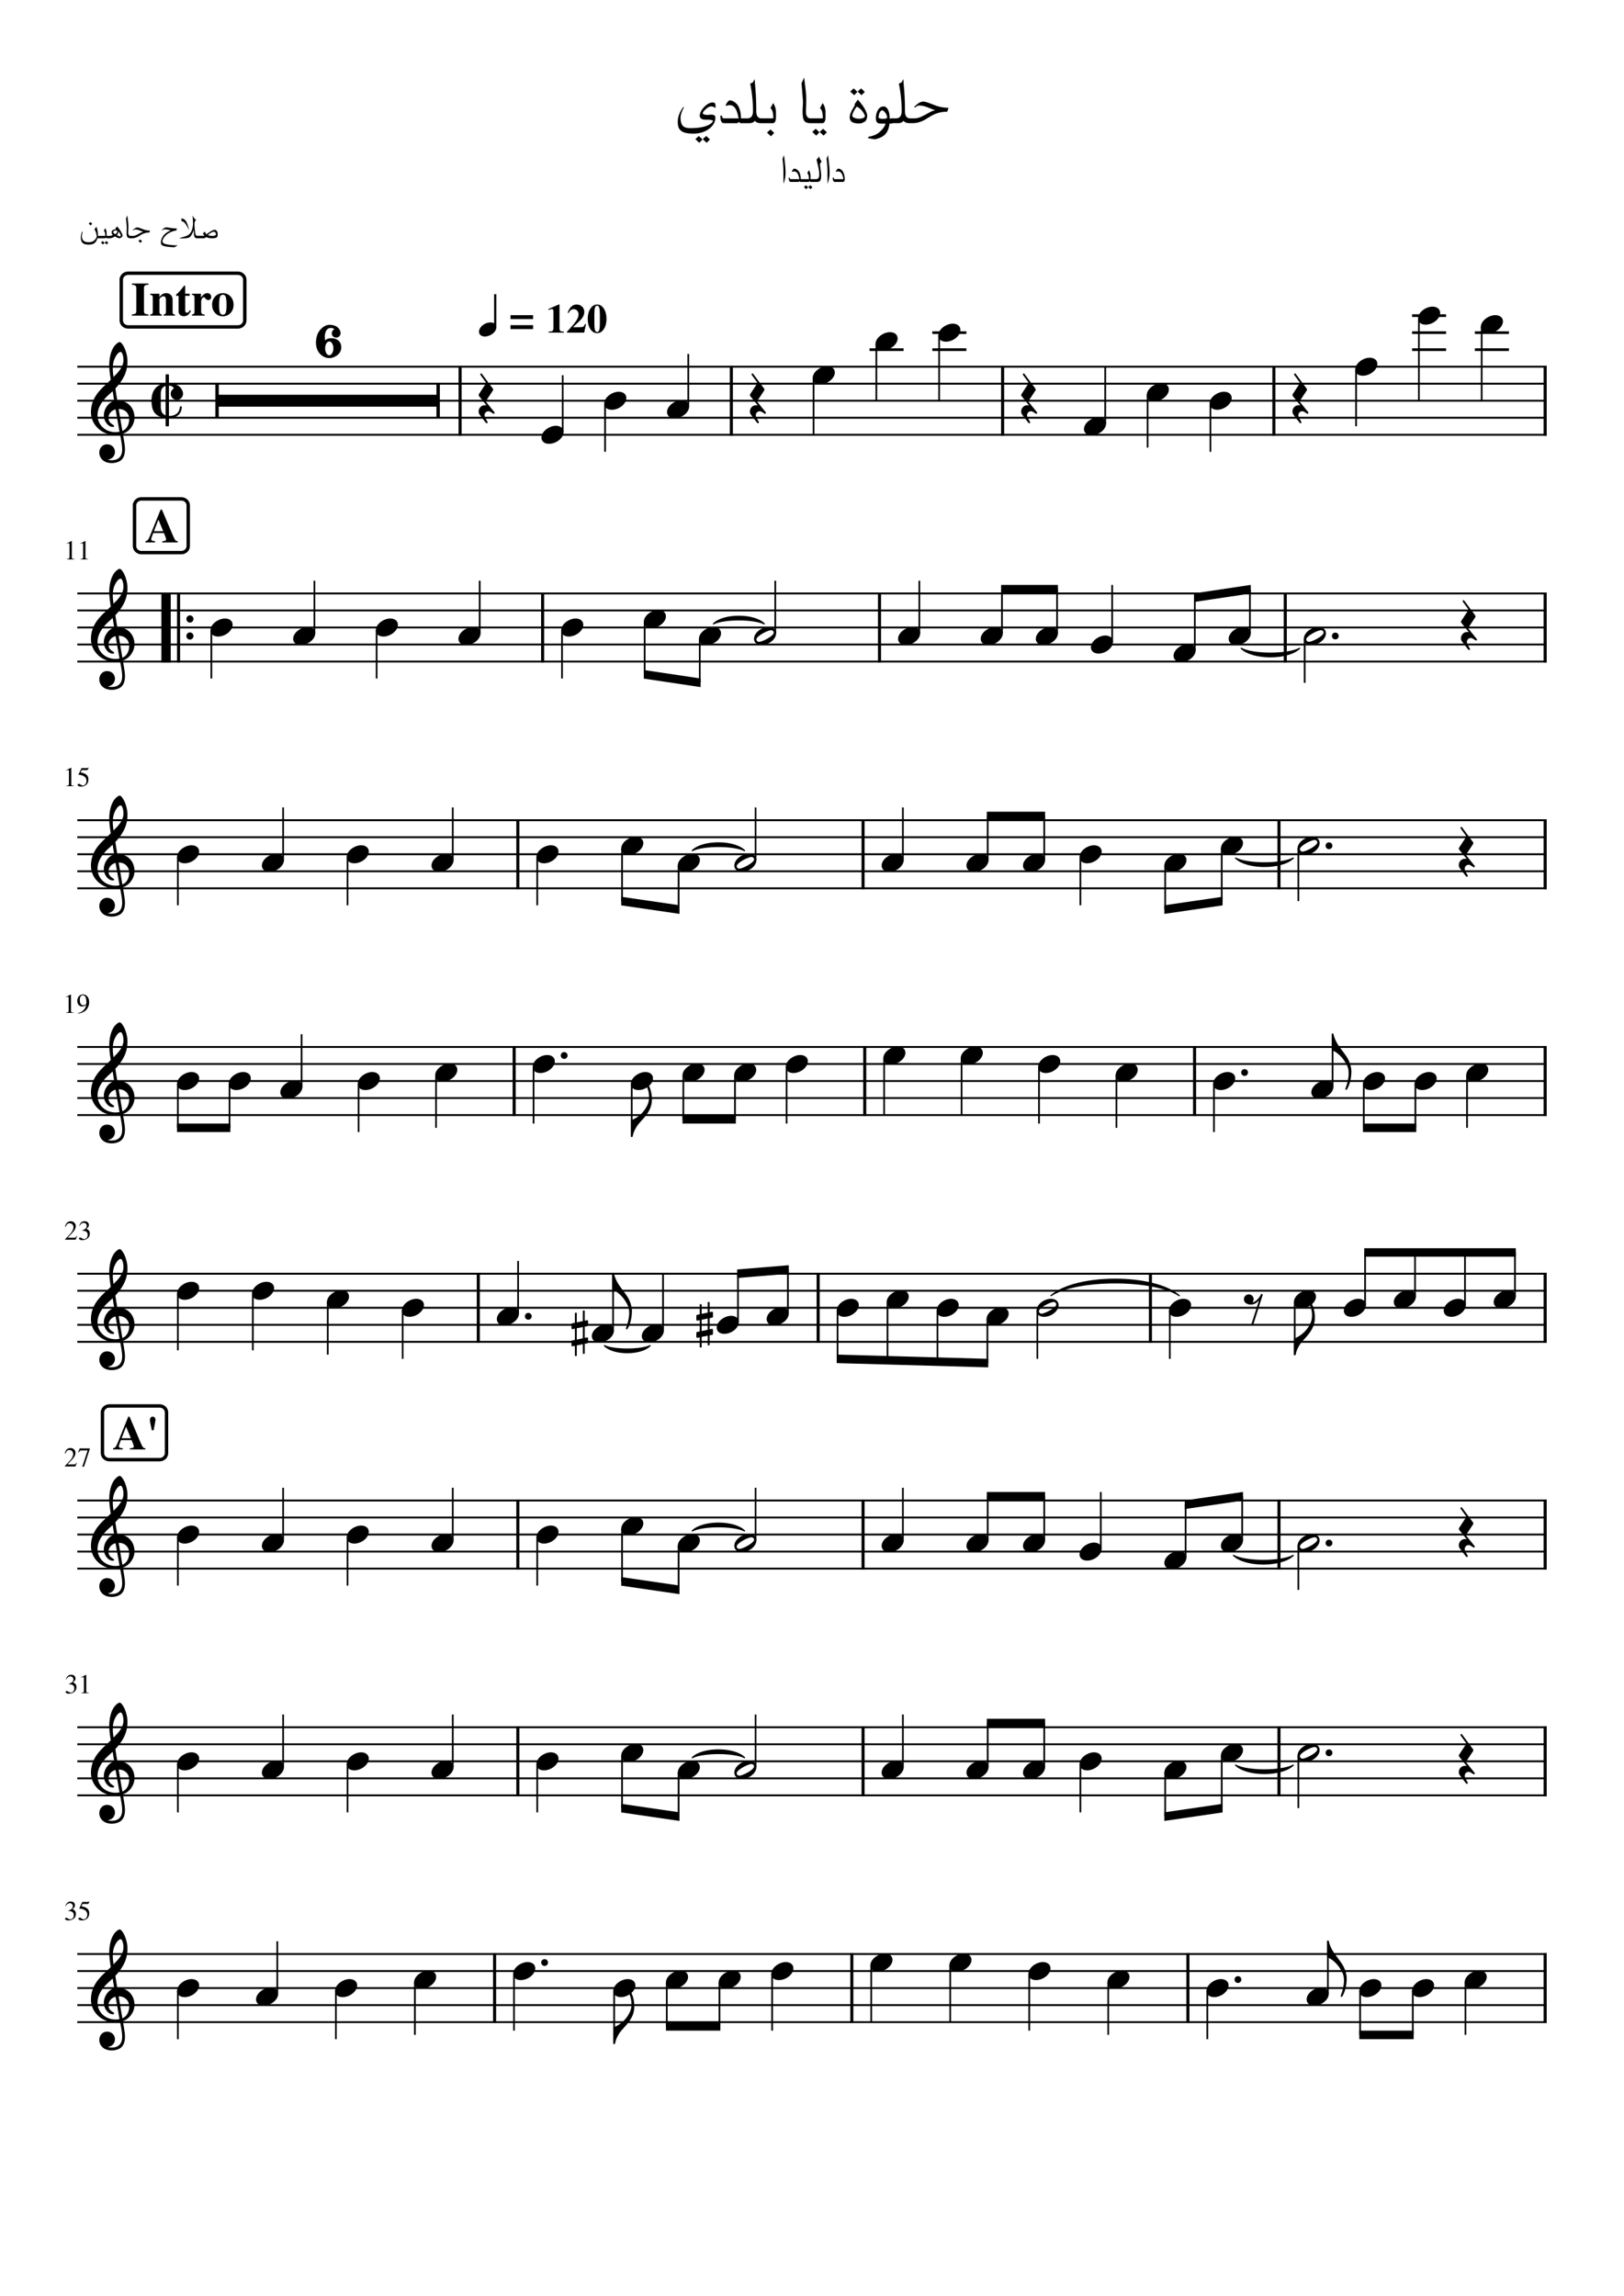 <svg width="2977.2" height="4208.4" xmlns="http://www.w3.org/2000/svg" version="1.2" baseProfile="tiny"><path fill="#fff" fill-rule="evenodd" d="M0 0h2977.2v4208.4H0V0"/><path class="StaffLines" fill="none" stroke="#000" stroke-width="3.43" stroke-linejoin="bevel" d="M141.732 672.132H2835.47M141.732 703.332H2835.47M141.732 734.531H2835.47M141.732 765.731H2835.47M141.732 796.931H2835.47M141.732 1087.79H2835.47M141.732 1118.99H2835.47M141.732 1150.19H2835.47M141.732 1181.39H2835.47M141.732 1212.59H2835.47M141.732 1503.45H2835.47M141.732 1534.65H2835.47M141.732 1565.85H2835.47M141.732 1597.05H2835.47M141.732 1628.25H2835.47M141.732 1919.1H2835.47M141.732 1950.3H2835.47M141.732 1981.5H2835.47M141.732 2012.7H2835.47M141.732 2043.9H2835.47M141.732 2334.76H2835.47M141.732 2365.96H2835.47M141.732 2397.16H2835.47M141.732 2428.36H2835.47M141.732 2459.56H2835.47M141.732 2750.42H2835.47M141.732 2781.62H2835.47M141.732 2812.82H2835.47M141.732 2844.02H2835.47M141.732 2875.22H2835.47M141.732 3166.08H2835.47M141.732 3197.28H2835.47M141.732 3228.48H2835.47M141.732 3259.68H2835.47M141.732 3290.88H2835.47M141.732 3581.74H2835.47M141.732 3612.94H2835.47M141.732 3644.14H2835.47M141.732 3675.34H2835.47M141.732 3706.54H2835.47"/><path class="Text" d="M1536.73 309.105c1.02 0 2.08.232 3.18.696 1.1.463 2.3 1.299 3.61 2.507 1.31 1.209 2.44 3.17 3.39 5.883.96 2.714 1.55 5.998 1.79 9.852 0 3.614-1.31 5.422-3.92 5.422h-14.14c-2.57 0-3.86-2.209-3.86-6.625v-1.453l1.55-.079c.23 2.032.88 3.047 1.95 3.047h15.91c-.85-4.854-2.03-8.424-3.54-10.711-1.52-2.286-3.49-3.429-5.92-3.429-1.5 0-2.64.234-3.44.703l-1.04-.36c.41-1.229 1.11-2.445 2.09-3.648.98-1.203 1.78-1.805 2.39-1.805m-19.79 27.719V313.09c0-4.948-.54-12.37-1.61-22.266l2.65-6.437c.15.979.4 2.986.74 6.023.35 3.036.59 5.055.7 6.055.11 1 .3 2.679.56 5.039.26 2.359.43 4.192.49 5.5.07 1.307.15 2.869.25 4.687.09 1.818.14 3.544.14 5.18 0 6.812-1.31 13.463-3.92 19.953m-15.05-15.984c0-3.042-.21-5.922-.63-8.641-.41-2.719-1.13-6.219-2.16-10.5-1.03-4.281-1.73-7.359-2.1-9.234l2.65-2.672 2.24-3.516c.05.896.16 1.716.32 2.461.16.745.43 1.482.8 2.211.38.729.66 1.258.85 1.586.18.328.59.901 1.22 1.719.63.817 1.02 1.32 1.15 1.508l-2.94 4.5v2.953c1.4 9.312 2.1 15.208 2.1 17.687 0 5.094-.56 8.461-1.68 10.102-1.12 1.64-3.12 2.461-6.01 2.461h-6.66c-.32 0-.52-.295-.59-.883-.07-.589-.11-1.998-.11-4.227h5.33c2 0 3.54-.643 4.61-1.929 1.07-1.287 1.61-3.149 1.61-5.586m-12.5 22.359l-3.5 3.563-4.2-3.922 3.7-3.36 4 3.719m-7.92 0l-3.49 3.563-4.22-3.922 3.72-3.36 3.99 3.719m4.34-21.359l.08 4c0 .645-.05 1.484-.14 2.515h6.86c0 3.407-.52 5.11-1.55 5.11h-4.77c-.6 0-1.3-.5-2.09-1.5-.84 1-1.59 1.5-2.23 1.5h-11.91c-1.03 0-1.55-1.703-1.55-5.11h14.43c0-2.656-.2-4.849-.6-6.578a9.012 9.012 0 00-2.4-4.422l2.85-5.39c1.97 2.895 2.98 6.187 3.02 9.875m-14.7 6.515c0 2.042-.07 3.404-.21 4.086-.13.682-.41 1.024-.84 1.024h-2.09c-.94 0-1.64-.5-2.11-1.5-.84 1-1.58 1.5-2.24 1.5h-13.72c-2.57 0-3.86-2.209-3.86-6.625v-1.453l1.55-.079c.23 2.032.88 3.047 1.95 3.047h15.91c-.84-4.854-2.02-8.424-3.54-10.711-1.51-2.286-3.48-3.429-5.91-3.429-1.54 0-2.69.234-3.44.703l-1.05-.36c.42-1.177 1.11-2.38 2.07-3.609.95-1.229 1.76-1.844 2.41-1.844.65 0 1.41.128 2.27.383.87.255 1.9.802 3.09 1.641 1.19.838 2.25 1.911 3.19 3.218.93 1.308 1.73 3.188 2.41 5.641.68 2.453 1.02 5.242 1.02 8.367h3.14m-34.91 8.469V313.09c0-4.948-.54-12.37-1.61-22.266l2.66-6.437c.14.979.39 2.986.74 6.023.35 3.036.58 5.055.7 6.055.11 1 .3 2.679.56 5.039.26 2.359.42 4.192.49 5.5.07 1.307.15 2.869.24 4.687.1 1.818.14 3.544.14 5.18 0 6.812-1.3 13.463-3.92 19.953M395.889 429.31c0-1.302-.43-2.38-1.289-3.234-.86-.855-1.711-1.282-2.555-1.282-2.677 0-6.375 2.063-11.094 6.188 3.156.917 5.656 1.375 7.5 1.375 2.198 0 3.875-.18 5.031-.539 1.157-.36 1.847-.716 2.071-1.07.224-.355.336-.834.336-1.438m-2.579-8.125c1.48 0 2.808.693 3.985 2.078 1.177 1.386 1.765 3.167 1.765 5.344 0 1.198-.028 2.127-.085 2.789a9.16 9.16 0 01-.446 2.078c-.239.724-.591 1.247-1.054 1.57-.464.323-1.125.636-1.985.938-.859.302-1.909.502-3.148.601-1.24.099-2.782.149-4.625.149-3.552 0-6.651-.708-9.297-2.125-1.958 1.417-3.656 2.125-5.094 2.125h-9.906c-.958-.083-1.438-1.604-1.438-4.563h13.016c-.438-.635-1.474-1.906-3.109-3.812l3.468-3.922c1.323 2.26 2.203 4.026 2.641 5.297l7.203-4.984c1.677-1.146 3.297-2.027 4.859-2.641 1.563-.615 2.646-.922 3.25-.922m-30.109 15.547h-1.984c-2.042 0-3.503-.766-4.383-2.297-.88-1.531-1.32-3.969-1.32-7.312l-.657-5.86c-1.802 6.969-4.541 11.688-8.218 14.156-2.802 1.032-7.422 1.547-13.86 1.547-.604 0-1.476-.039-2.617-.117-1.141-.078-1.95-.075-2.43.008 1.323-.406 3.245-.984 5.766-1.734s4.591-1.396 6.211-1.938a33.937 33.937 0 004.586-1.906c2.042-1.156 3.763-2.779 5.164-4.867 1.401-2.089 2.38-4.316 2.937-6.68.558-2.365.938-4.359 1.141-5.984a38.08 38.08 0 00.305-4.719c0-2.927-.282-7.573-.844-13.938 1.156 2.042 2.185 3.654 3.086 4.836.901 1.182 2.07 2.352 3.508 3.508-.719.521-1.248.961-1.586 1.32-.339.36-.669 1.081-.992 2.164-.323 1.084-.485 2.511-.485 4.282 0 4.5.542 10.385 1.625 17.656.406 1.042.927 1.885 1.563 2.531.635.646 1.213.969 1.734.969h2.344c0 1.823-.039 3.008-.117 3.555-.078.546-.237.82-.477.82m-16.562-14.625c-1.24-2.573-2.331-4.724-3.274-6.453a51.18 51.18 0 00-3.211-5.125c-1.198-1.688-2.406-2.943-3.625-3.766-1.219-.823-2.469-1.234-3.75-1.234l-.187-5.094c4 .24 7.041 2.385 9.125 6.438 2.083 4.052 3.724 9.13 4.922 15.234m-41.219-5.297c.677 0 2.867.32 6.57.961 3.703.641 7.294.961 10.774.961h1.625l-1.204 3.719a36.004 36.004 0 00-10.359 3.093c-3.26 1.542-5.95 3.292-8.07 5.25-2.12 1.959-3.8 3.959-5.039 6-1.24 2.042-1.86 3.881-1.86 5.516 0 2.281 1.641 3.922 4.922 4.922 3.281 1 8.781 1.802 16.5 2.406h6.656l-6.234 3.594c-7.042-.292-12.341-.787-15.898-1.484-3.558-.698-5.917-1.592-7.078-2.68-1.162-1.089-1.743-2.638-1.743-4.649 0-2.166.539-4.63 1.618-7.39 1.078-2.761 2.856-5.339 5.335-7.735 3.084-2.958 6.808-5.281 11.172-6.968-.843-.198-1.864-.446-3.062-.743a77.75 77.75 0 00-2.672-.625 30.846 30.846 0 00-2.375-.359c-1-.12-2.078-.18-3.234-.18-1.719 0-2.959.516-3.719 1.547h-1.625c1.323-1.312 2.323-2.26 3-2.843.677-.584 1.547-1.115 2.609-1.594a8.158 8.158 0 013.391-.719m-45.031 25.266l-2.985 3.062-3.609-3.359 3.172-2.891 3.422 3.188m-17.219-19.922c1.604-1.656 3.086-2.93 4.445-3.821 1.36-.89 2.8-1.335 4.32-1.335.594 0 1.362.127 2.305.382.943.256 1.774.521 2.492.797.719.276 1.709.649 2.969 1.117a92.22 92.22 0 012.609 1c3.959 1.563 8.162 2.344 12.61 2.344l-1.203 3.594c-2.927 0-5.62.362-8.078 1.086-2.459.724-4.568 1.599-6.329 2.625a198.6 198.6 0 00-5.156 3.109c-1.677 1.047-3.567 1.922-5.672 2.625-2.104.703-4.333 1.055-6.687 1.055h-2.281c-.605 0-.907-1.458-.907-4.375h4.86c2.208 0 4.442-.537 6.703-1.609a96.544 96.544 0 006.719-3.524c2.218-1.276 4.187-2.049 5.906-2.32-1.042-.281-2.453-.795-4.235-1.539a65.56 65.56 0 00-5.25-1.946 17.363 17.363 0 00-5.343-.828c-1.271 0-2.349.521-3.235 1.563h-1.562m-7.797-7.328c0 1.968-.057 4.369-.172 7.203a78.925 78.925 0 00-.125 3.906c0 4.281 1.479 6.422 4.438 6.422h.593c0 2.917-.198 4.375-.593 4.375-3.115 0-5.144-.781-6.086-2.344-.943-1.562-1.414-4.281-1.414-8.156 0-1.083.06-2.643.179-4.68.12-2.036.18-3.638.18-4.804 0-.282-.438-5.797-1.313-16.547l2.391-5.344c.042.562.373 3.323.992 8.281.62 4.958.93 8.854.93 11.688m-18.578 8.968c.239.563.359 1.11.359 1.641 0 .802-.32 1.729-.961 2.781-.64 1.052-1.398 1.823-2.273 2.313 3.281 1.979 5.219 2.969 5.812 2.969.365 0 .717-.204 1.055-.61.339-.406.508-.87.508-1.39 0-.563-.401-1.602-1.203-3.118-.802-1.515-1.901-3.044-3.297-4.586m-2.281-8.781c3.041 3.365 5.502 6.667 7.382 9.906 1.881 3.24 2.821 5.756 2.821 7.547 0 .584-.722 1.44-2.164 2.571-1.443 1.13-2.461 1.695-3.055 1.695-1.167 0-2.638-.378-4.414-1.133-1.776-.755-3.247-1.518-4.414-2.289-3.594 2.281-6.594 3.422-9 3.422h-1.735c-.916 0-1.375-1.458-1.375-4.375h1.5c2.282 0 4.558-.49 6.829-1.469-.875-.885-1.464-1.703-1.766-2.453-.302-.75-.453-1.792-.453-3.125 0-1.573.802-2.792 2.406-3.656 1.604-.865 3.443-1.297 5.516-1.297-.521-.521-.922-.865-1.203-1.031l3.125-4.313m-1.5 7.141c-1.157 0-2.344.294-3.563.883-1.219.588-1.828 1.408-1.828 2.461 0 .562.24 1.106.719 1.632.479.526.888.901 1.226 1.125.339.224.888.539 1.649.946 1.281-.771 2.25-1.521 2.906-2.25.656-.73.984-1.558.984-2.485 0-.489-.239-.997-.718-1.523-.48-.526-.938-.789-1.375-.789m-14.5 22.922l-3 3.062-3.61-3.359 3.188-2.891 3.422 3.188m-6.782 0l-3 3.062-3.593-3.359 3.171-2.891 3.422 3.188m3.719-18.297l.063 3.406c0 .563-.042 1.286-.125 2.172h5.875c0 2.917-.438 4.375-1.313 4.375h-4.078c-.521 0-1.12-.427-1.797-1.281-.719.854-1.359 1.281-1.922 1.281h-10.203c-.875 0-1.312-1.458-1.312-4.375h12.359c0-2.281-.172-4.162-.516-5.641-.343-1.479-1.036-2.739-2.078-3.781l2.469-4.625c1.677 2.479 2.536 5.302 2.578 8.469m-26.344-16.625l-2.937 3.062-3.531-3.359 3.109-2.891 3.359 3.188m-6.422 33.844c3.24 0 6.06-.701 8.461-2.102 2.401-1.401 4.461-3.919 6.18-7.555a26.567 26.567 0 00-1.5-8.437c-.958-2.74-1.875-4.469-2.75-5.188l3.469-5.156c1.885 4 2.885 8.859 3 14.578V432.357h3.781c0 2.917-.458 4.375-1.375 4.375h-3.422c-.916 3.677-2.586 6.536-5.008 8.578-2.421 2.042-6.033 3.063-10.836 3.063-5.437 0-9.205-1.058-11.304-3.172-2.099-2.115-3.149-5.23-3.149-9.344 0-2.781.683-6.531 2.047-11.25l1.25.234c-.916 4-1.375 6.641-1.375 7.922 0 1.646.18 3.094.539 4.344.36 1.25.979 2.419 1.86 3.508.88 1.088 2.179 1.924 3.898 2.508 1.719.583 3.797.875 6.234.875M1675.44 196.576c3.2-3.323 6.17-5.875 8.89-7.656 2.71-1.781 5.6-2.672 8.64-2.672 1.19 0 2.73.258 4.61.773 1.88.516 3.54 1.047 4.98 1.594 1.44.547 3.42 1.294 5.94 2.242 2.52.948 4.26 1.615 5.22 2 7.92 3.115 16.32 4.672 25.2 4.672l-2.41 7.203c-5.83 0-11.21.724-16.13 2.172-4.92 1.448-9.14 3.201-12.66 5.258a423.523 423.523 0 00-10.32 6.227c-3.36 2.093-7.14 3.841-11.34 5.242-4.2 1.401-8.66 2.101-13.37 2.101h-4.57c-1.19 0-1.79-2.922-1.79-8.765h9.71c4.4 0 8.86-1.073 13.38-3.219 4.52-2.146 9-4.495 13.44-7.047 4.43-2.552 8.38-4.099 11.83-4.641-2.09-.552-4.91-1.572-8.47-3.062a128.14 128.14 0 00-10.5-3.891c-3.44-1.104-7-1.656-10.68-1.656-2.56 0-4.72 1.042-6.48 3.125h-3.12m-16.43 6.719c0 5.114.9 8.672 2.7 10.672 1.8 2 3.93 3 6.41 3h1.21c0 3.823-.06 6.239-.18 7.25-.12 1.01-.46 1.515-1.03 1.515-5.83 0-9.75-1.479-11.75-4.437-2 2.958-5.48 4.437-10.43 4.437h-11.41c-.56 0-.9-.466-1.02-1.398-.12-.932-.18-3.388-.18-7.367h9c7.12 0 10.68-4.516 10.68-13.547 0-16.646-1.72-33.37-5.17-50.172l4.92-2.156 3.25-6.11c.24 3.834.6 8.511 1.08 14.032.48 5.52.82 9.862 1.02 13.023.2 3.162.4 7.5.6 13.016.2 5.515.3 11.596.3 18.242m-32.64 12.656c-.08-3.385-1.24-6.502-3.48-9.351-2.24-2.849-3.96-4.274-5.16-4.274-2.15 0-3.87 1.404-5.15 4.211-1.29 2.807-1.93 5.945-1.93 9.414 1.92 1.24 4.6 1.859 8.04 1.859 3.84 0 6.4-.619 7.68-1.859m4.57 1.297h6.35c0 6.219-.92 9.328-2.76 9.328h-3.95c-.81 8.188-3.27 14.578-7.39 19.172-4.12 4.594-10.62 7.802-19.5 9.625l-12.24-2.047.49-2.516c5.19-1 9.59-2.328 13.19-3.984 3.6-1.656 7.2-4.364 10.81-8.125 4.07-4.312 6.58-8.318 7.54-12.016-2.72-.072-5.39-.109-8.03-.109-3.76 0-6.32-.789-7.68-2.367-1.36-1.578-2.04-4.247-2.04-8.008 0-5.667 1.3-10.594 3.9-14.781 2.6-4.188 5.98-6.281 10.13-6.281 3.37 0 6.07 1.966 8.11 5.898 2.04 3.932 3.07 9.091 3.07 15.477v.734m-58.32-34.594c5.76 6.396 10.06 12.196 12.9 17.399 2.84 5.203 4.26 9.362 4.26 12.476 0 1.688-.34 3.529-1.02 5.524-.67 1.994-1.41 3.315-2.22 3.961-1.19.958-2.87 1.916-5.03 2.875-2.17.958-4.08 1.437-5.76 1.437-2.16 0-4-.078-5.52-.234-1.52-.157-3.38-.576-5.58-1.258-2.21-.682-3.91-1.883-5.11-3.602-1.19-1.718-1.79-3.901-1.79-6.547 0-1.75.38-3.726 1.14-5.929.76-2.203 1.54-4.065 2.33-5.586.8-1.521 1.92-3.479 3.36-5.875 1.45-2.396 2.37-3.995 2.76-4.797l-.95-1.203 6.23-8.641m-1.92 12.844c-1.68 1.917-3.48 4.656-5.4 8.219-1.92 3.562-2.88 6.661-2.88 9.297 2.41 3.041 6.69 4.562 12.84 4.562 5.37 0 8.85-1.401 10.44-4.203 0-1.844-1.4-4.766-4.19-8.766-2.8-4-6.4-7.036-10.81-9.109m14.77-27.125l-5.99 6.125-7.22-6.719 6.36-5.765 6.85 6.359m-13.57 0l-5.98 6.125-7.22-6.719 6.36-5.765 6.84 6.359m-56.01 74.031l-5.99 6.125-7.21-6.719 6.35-5.765 6.85 6.359m-13.56 0l-5.99 6.125-7.2-6.719 6.34-5.765 6.85 6.359m5.89-53.515c3.43 5.125 5.15 10.765 5.15 16.921v8.407c0 7.677-2 11.515-6 11.515h-21c-1.76 0-2.64-2.922-2.64-8.765h24.72c0-4.552-.34-8.31-1.01-11.274-.68-2.963-2.06-5.481-4.15-7.554l4.93-9.25m-30.13-6.954c0 3.917-.12 8.714-.36 14.391-.15 3.208-.23 5.813-.23 7.813 0 8.552 2.96 12.828 8.87 12.828h1.21c0 5.843-.4 8.765-1.21 8.765-6.24 0-10.3-1.56-12.18-4.679-1.88-3.12-2.82-8.56-2.82-16.321 0-2.156.12-5.276.36-9.359s.36-7.281.36-9.594c0-.562-.88-11.604-2.64-33.125l4.8-10.672c.08 1.115.74 6.633 1.98 16.555s1.86 17.721 1.86 23.398m-58.76 61.672l-6 6.125-7.21-6.718 6.36-5.766 6.85 6.359m-1.93-54.718c3.44 5.125 5.16 10.765 5.16 16.921v8.407c0 7.677-2 11.515-6 11.515h-21c-1.76 0-2.64-2.922-2.64-8.765h24.72c0-4.552-.34-8.31-1.02-11.274-.67-2.963-2.05-5.481-4.14-7.554l4.92-9.25m-30.95 14.406c0 5.114.9 8.672 2.7 10.672 1.79 2 3.93 3 6.41 3h1.2c0 3.823-.06 6.239-.18 7.25-.12 1.01-.46 1.515-1.02 1.515-5.83 0-9.75-1.479-11.75-4.437-2 2.958-5.48 4.437-10.44 4.437h-11.4c-.57 0-.91-.466-1.03-1.398-.12-.932-.18-3.388-.18-7.367h9c7.13 0 10.69-4.516 10.69-13.547 0-16.646-1.72-33.37-5.17-50.172l4.92-2.156 3.25-6.11c.24 3.834.6 8.511 1.08 14.032.48 5.52.82 9.862 1.01 13.023.2 3.162.4 7.5.61 13.016.2 5.515.3 11.596.3 18.242m-22.67 13.672c0 3.51-.12 5.849-.36 7.015-.24 1.167-.72 1.75-1.44 1.75h-3.61c-1.59 0-2.79-.854-3.59-2.562-1.44 1.708-2.72 2.562-3.84 2.562h-23.52c-4.41 0-6.61-3.786-6.61-11.359v-2.484l2.64-.125c.41 3.468 1.53 5.203 3.36 5.203h27.25c-1.45-8.323-3.47-14.443-6.07-18.36-2.6-3.916-5.98-5.875-10.13-5.875-2.65 0-4.61.407-5.88 1.219l-1.81-.609c.73-2.032 1.91-4.102 3.55-6.211 1.63-2.11 3.01-3.164 4.13-3.164s2.42.221 3.91.664c1.48.443 3.24 1.383 5.28 2.82 2.03 1.438 3.85 3.276 5.45 5.516 1.6 2.239 2.98 5.461 4.14 9.664 1.16 4.203 1.74 8.982 1.74 14.336h5.41m-62.27 38.64l-6 6.125-7.2-6.718 6.36-5.766 6.84 6.359m-13.56 0l-5.98 6.125-7.22-6.718 6.36-5.766 6.84 6.359m18.59-67.797c2.17 0 3.59.612 4.27 1.836.68 1.224 1.02 2.972 1.02 5.243 0 .698-.08 1.739-.24 3.125-2.64-2-5.28-3-7.92-3-2.72 0-5.94 1.656-9.66 4.968-3.72 3.313-5.57 5.74-5.57 7.282 0 2.229 3.19 3.343 9.59 3.343.24 0 1-.078 2.28-.234 1.28-.156 2.48-.234 3.59-.234 5.05 0 7.57 1.744 7.57 5.234 0 8.24-3.96 15.227-11.88 20.961-7.91 5.734-17.48 8.601-28.69 8.601-3.83 0-7.25-.239-10.25-.718s-5.48-1.099-7.44-1.86c-1.96-.76-3.63-1.76-4.99-3-1.35-1.239-2.39-2.419-3.11-3.539-.72-1.119-1.28-2.541-1.68-4.265-.4-1.724-.64-3.164-.72-4.321-.08-1.156-.12-2.614-.12-4.375 0-8.573 3.32-17.468 9.95-26.687l1.33.469c-4.15 7.77-6.23 14.234-6.23 19.39 0 6.073 1.22 10.729 3.65 13.969 2.44 3.24 7.14 4.859 14.1 4.859 11.76 0 21.18-1.2 28.26-3.601 7.07-2.401 11.58-5.56 13.5-9.477-.16-1.604-4.2-2.406-12.12-2.406-2.32 0-4.25-.128-5.77-.383-1.52-.255-2.96-.943-4.32-2.062-1.36-1.12-2.04-2.711-2.04-4.774 0-5.114 2.68-10.45 8.04-16.008 5.36-5.557 10.56-8.336 15.6-8.336"/><path class="MeasureNumber" d="M119.279 2248.55c.167-.77.334-1.44.5-2 .167-.56.526-1.39 1.078-2.47.552-1.08 1.17-1.98 1.852-2.69.682-.72 1.633-1.36 2.851-1.93 1.219-.56 2.594-.85 4.125-.85 2.584 0 4.764.85 6.54 2.55 1.776 1.7 2.664 3.79 2.664 6.28 0 3.79-2.131 7.93-6.391 12.42l-8.359 8.85h11.906c1.125 0 1.963-.2 2.515-.58.553-.39 1.292-1.3 2.219-2.74l.656.25-2.75 6.72h-19.453v-.58l8.907-9.43c4.333-4.61 6.5-8.94 6.5-13 0-2.12-.651-3.83-1.954-5.14-1.302-1.3-3.005-1.96-5.109-1.96-1.729 0-3.12.48-4.172 1.44-1.052.96-2.078 2.66-3.078 5.11l-1.047-.25m27.485 19.81c.77 0 1.914.47 3.429 1.4 1.516.93 2.841 1.4 3.977 1.4 1.833 0 3.383-.71 4.648-2.13 1.266-1.43 1.899-3.18 1.899-5.28 0-1.29-.188-2.43-.563-3.42-.375-.99-.89-1.76-1.547-2.3-.656-.55-1.468-1-2.437-1.35-.969-.35-1.878-.57-2.727-.67-.849-.1-1.758-.15-2.726-.15v-.65c1.135-.4 2.112-.79 2.929-1.18.818-.38 1.675-.9 2.571-1.54.896-.65 1.586-1.44 2.07-2.38.484-.93.727-2 .727-3.2 0-1.56-.508-2.84-1.524-3.84-1.015-1-2.341-1.5-3.976-1.5-1.563 0-2.935.42-4.118 1.27-1.182.85-2.294 2.19-3.336 4.02l-.75-.2c.875-2.37 2.053-4.31 3.532-5.82 1.479-1.52 3.588-2.27 6.328-2.27 2.302 0 4.169.63 5.601 1.89 1.433 1.27 2.149 2.92 2.149 4.95 0 1.36-.352 2.56-1.055 3.6s-1.919 2.14-3.648 3.31c2 .86 3.567 1.96 4.703 3.31 1.135 1.34 1.703 3.26 1.703 5.75 0 3.54-1.359 6.37-4.078 8.5-2.719 2.12-6.063 3.19-10.031 3.19-1.73 0-3.102-.27-4.118-.8-1.015-.53-1.523-1.24-1.523-2.13 0-.54.174-.97.523-1.29.349-.33.805-.49 1.368-.49M121.279 3515.34c.771 0 1.914.46 3.43 1.39 1.516.94 2.841 1.4 3.976 1.4 1.834 0 3.383-.71 4.649-2.13s1.898-3.18 1.898-5.27c0-1.3-.187-2.44-.562-3.43-.375-.98-.891-1.75-1.547-2.3-.656-.55-1.469-.99-2.438-1.34-.968-.35-1.877-.58-2.726-.68-.849-.09-1.758-.14-2.727-.14v-.66a33.24 33.24 0 002.93-1.17c.818-.39 1.675-.9 2.57-1.55a6.693 6.693 0 002.071-2.37c.484-.94.726-2.01.726-3.21 0-1.56-.508-2.84-1.523-3.84-1.016-1-2.341-1.5-3.977-1.5-1.562 0-2.935.42-4.117 1.27-1.182.85-2.294 2.19-3.336 4.03l-.75-.21c.875-2.36 2.052-4.3 3.531-5.82 1.48-1.51 3.589-2.27 6.328-2.27 2.303 0 4.17.63 5.602 1.9 1.432 1.26 2.148 2.91 2.148 4.94 0 1.37-.351 2.57-1.054 3.6-.703 1.04-1.919 2.14-3.649 3.31 2 .86 3.568 1.97 4.703 3.31 1.136 1.35 1.704 3.26 1.704 5.75 0 3.54-1.36 6.38-4.079 8.5-2.718 2.13-6.062 3.19-10.031 3.19-1.729 0-3.101-.27-4.117-.8s-1.523-1.24-1.523-2.12c0-.54.174-.98.523-1.3.349-.32.805-.48 1.367-.48m38.781-5.83c0-1.78-.39-3.36-1.171-4.74-.782-1.38-1.73-2.45-2.844-3.21a16.201 16.201 0 00-3.75-1.86c-1.386-.49-2.586-.81-3.602-.97a18.535 18.535 0 00-2.679-.22c-.396 0-.594-.14-.594-.41 0-.09.015-.17.047-.23l5.453-11.64h10.453c.531 0 .956-.09 1.273-.25.318-.17.659-.52 1.024-1.05l.453.36-1.906 4.17c-.136.28-.521.42-1.157.42h-9.796l-2.094 4.3c4.864.86 8.479 2.28 10.844 4.25 2.364 1.97 3.546 4.85 3.546 8.66 0 1.99-.307 3.76-.921 5.31-.615 1.55-1.396 2.8-2.344 3.74-.948.94-2.047 1.72-3.297 2.33-1.25.61-2.451 1.02-3.602 1.24a18.47 18.47 0 01-3.476.33c-1.865 0-3.349-.28-4.453-.84-1.104-.55-1.657-1.32-1.657-2.3 0-1.24.719-1.86 2.157-1.86.937 0 2.146.51 3.625 1.55 1.479 1.03 2.656 1.54 3.531 1.54 1.958 0 3.604-.83 4.937-2.49 1.334-1.66 2-3.71 2-6.13M122.279 3099.68c.771 0 1.914.46 3.43 1.4 1.516.93 2.841 1.4 3.976 1.4 1.834 0 3.383-.72 4.649-2.14 1.266-1.42 1.898-3.18 1.898-5.27 0-1.29-.187-2.43-.562-3.42-.375-.99-.891-1.76-1.547-2.31-.656-.54-1.469-.99-2.438-1.34-.968-.35-1.877-.57-2.726-.67-.849-.1-1.758-.15-2.727-.15v-.66c1.136-.39 2.112-.78 2.93-1.17.818-.39 1.675-.9 2.57-1.55a6.609 6.609 0 002.071-2.37c.484-.94.726-2.01.726-3.2 0-1.57-.508-2.85-1.523-3.85-1.016-1-2.341-1.5-3.977-1.5-1.562 0-2.935.43-4.117 1.27-1.182.85-2.294 2.19-3.336 4.03l-.75-.2c.875-2.37 2.052-4.31 3.531-5.83 1.48-1.51 3.589-2.27 6.328-2.27 2.303 0 4.17.63 5.602 1.9 1.432 1.27 2.148 2.91 2.148 4.95 0 1.36-.351 2.56-1.054 3.6-.703 1.03-1.919 2.13-3.649 3.3 2 .87 3.568 1.97 4.703 3.31 1.136 1.35 1.704 3.26 1.704 5.75 0 3.55-1.36 6.38-4.079 8.5-2.718 2.13-6.062 3.19-10.031 3.19-1.729 0-3.101-.26-4.117-.8-1.016-.53-1.523-1.24-1.523-2.12 0-.54.174-.97.523-1.3.349-.32.805-.48 1.367-.48m30.094-25.66c-.604 0-1.807.37-3.609 1.11v-.7l8.953-4.55.406.1v30c0 1.19.299 1.98.898 2.35.599.37 1.883.57 3.852.6v.75h-13.75v-.75c1.865-.06 3.122-.34 3.773-.82.651-.49.977-1.52.977-3.09v-22.64c0-1.57-.5-2.36-1.5-2.36M118.779 2664.21c.167-.77.334-1.44.5-2 .167-.56.526-1.39 1.078-2.47.552-1.08 1.17-1.98 1.852-2.7.682-.71 1.633-1.35 2.851-1.92 1.219-.57 2.594-.85 4.125-.85 2.584 0 4.764.85 6.54 2.55 1.776 1.7 2.664 3.79 2.664 6.28 0 3.79-2.131 7.93-6.391 12.42l-8.359 8.84h11.906c1.125 0 1.963-.19 2.515-.57.553-.39 1.292-1.3 2.219-2.74l.656.25-2.75 6.72h-19.453v-.58l8.907-9.44c4.333-4.6 6.5-8.93 6.5-13 0-2.11-.651-3.82-1.954-5.13-1.302-1.31-3.005-1.96-5.109-1.96-1.729 0-3.12.48-4.172 1.44-1.052.96-2.078 2.66-3.078 5.11l-1.047-.25m45.891-9.3v.8l-10.61 32.72h-3.25l9.907-29.86h-10.844c-1.375 0-2.419.25-3.133.75-.713.5-1.607 1.6-2.68 3.31l-.843-.41 2.953-7.31h18.5M124.389 1827.05c-.605 0-1.808.37-3.61 1.11v-.71l8.953-4.54.407.09v30c0 1.2.299 1.98.898 2.35.599.37 1.883.57 3.852.6v.75h-13.75v-.75c1.864-.06 3.122-.33 3.773-.82.651-.48.977-1.51.977-3.08v-22.64c0-1.57-.5-2.36-1.5-2.36m18.781 30.75l-.156-1c3.802-.67 7.028-2.29 9.679-4.86 2.651-2.57 4.492-5.9 5.524-9.99-2.469 1.94-4.969 2.91-7.5 2.91-2.698 0-4.873-.94-6.524-2.81-1.651-1.88-2.476-4.33-2.476-7.38 0-3.38.992-6.21 2.976-8.47 1.985-2.27 4.461-3.4 7.43-3.4 3.302 0 6.01 1.32 8.125 3.97 2.115 2.64 3.172 6.04 3.172 10.2 0 1.33-.117 2.7-.352 4.1-.234 1.4-.784 3.06-1.648 4.99a19.592 19.592 0 01-3.367 5.16c-1.381 1.52-3.354 2.9-5.922 4.13-2.568 1.24-5.555 2.05-8.961 2.45m9.344-15.14c.635 0 1.354-.09 2.156-.28.802-.18 1.609-.58 2.422-1.19.812-.62 1.218-1.38 1.218-2.28v-1.94c0-8.45-2.197-12.67-6.593-12.67-1.032 0-1.914.27-2.649.83-.734.55-1.294 1.27-1.679 2.17a12.39 12.39 0 00-.829 2.74c-.166.93-.25 1.91-.25 2.95 0 2.95.56 5.31 1.68 7.05 1.12 1.75 2.628 2.62 4.524 2.62M124.889 1411.39c-.605 0-1.808.37-3.61 1.11v-.7l8.953-4.55.407.09v30c0 1.2.299 1.99.898 2.36.599.37 1.883.57 3.852.6v.75h-13.75v-.75c1.864-.07 3.122-.34 3.773-.82.651-.49.977-1.52.977-3.09v-22.64c0-1.57-.5-2.36-1.5-2.36m33.671 19.83c0-1.78-.39-3.36-1.171-4.74-.782-1.38-1.73-2.45-2.844-3.21a16.609 16.609 0 00-3.75-1.86c-1.386-.49-2.586-.81-3.602-.96a17.342 17.342 0 00-2.679-.23c-.396 0-.594-.14-.594-.41 0-.09.015-.17.047-.23l5.453-11.64h10.453c.531 0 .956-.09 1.273-.25.318-.17.659-.52 1.024-1.05l.453.36-1.906 4.17c-.136.28-.521.42-1.157.42h-9.796l-2.094 4.3c4.864.87 8.479 2.28 10.844 4.25 2.364 1.97 3.546 4.86 3.546 8.66 0 1.99-.307 3.76-.921 5.31-.615 1.55-1.396 2.8-2.344 3.74-.948.94-2.047 1.72-3.297 2.33-1.25.61-2.451 1.02-3.602 1.24a18.47 18.47 0 01-3.476.33c-1.865 0-3.349-.28-4.453-.84-1.104-.55-1.657-1.32-1.657-2.3 0-1.24.719-1.86 2.157-1.86.937 0 2.146.52 3.625 1.55s2.656 1.54 3.531 1.54c1.958 0 3.604-.83 4.937-2.49 1.334-1.66 2-3.7 2-6.13M125.889 995.733c-.605 0-1.808.37-3.61 1.11v-.704l8.953-4.546.407.093v30.004c0 1.19.299 1.98.898 2.35.599.37 1.883.57 3.852.6v.75h-13.75v-.75c1.864-.06 3.122-.34 3.773-.82.651-.49.977-1.51.977-3.09v-22.637c0-1.573-.5-2.36-1.5-2.36m24.984 0c-.604 0-1.807.37-3.609 1.11v-.704l8.953-4.546.406.093v30.004c0 1.19.299 1.98.898 2.35.599.37 1.883.57 3.852.6v.75h-13.75v-.75c1.865-.06 3.122-.34 3.773-.82.651-.49.977-1.51.977-3.09v-22.637c0-1.573-.5-2.36-1.5-2.36"/><path class="TieSegment" stroke="#000" stroke-width="2.18" stroke-linecap="round" stroke-linejoin="round" fill-rule="evenodd" d="M2265.16 1572.87c21.15 11.7 84.58 11.7 105.72 0-21.14 20.43-84.57 20.43-105.72 0M1108.02 2466.58c16.75 8.37 67.02 8.37 83.77 0-16.75 17.1-67.02 17.1-83.77 0M1269.12 3221.84c19.17-18.94 76.69-18.94 95.86 0-19.17-10.2-76.69-10.2-95.86 0M1307.89 1143.55c18.64-18.54 74.57-18.54 93.21 0-18.64-9.8-74.57-9.8-93.21 0M2265.16 3235.5c21.15 11.7 84.58 11.7 105.72 0-21.14 20.44-84.57 20.44-105.72 0M2275.47 1188.41c21.4 11.89 85.58 11.89 106.97 0-21.39 20.63-85.57 20.63-106.97 0M1926.78 2374.92c47.02-40.09 188.05-40.09 235.07 0-47.02-31.36-188.05-31.36-235.07 0M1269.12 2806.18c19.17-18.94 76.69-18.94 95.86 0-19.17-10.2-76.69-10.2-95.86 0M2261.26 2851.04c21.93 12.29 87.7 12.29 109.62 0-21.92 21.03-87.69 21.03-109.62 0M1269.12 1559.21c19.17-18.94 76.69-18.94 95.86 0-19.17-10.21-76.69-10.21-95.86 0"/><path class="BarLine" stroke="#000" stroke-width="5.62" stroke-linejoin="bevel" d="M2832.66 1917.39v128.23M843.451 670.416v128.231M2832.66 670.416v128.231M1561.6 3580.02v128.23M1585.27 1917.39v128.23M2189.96 1917.39v128.23M2109.02 2333.05v128.23M876.818 2333.05v128.23M1499.86 2333.05v128.23"/><path class="BarLine" stroke="#000" stroke-width="17.16" stroke-linejoin="bevel" d="M304.43 1086.07v128.24"/><path class="BarLine" stroke="#000" stroke-width="5.62" stroke-linejoin="bevel" d="M327.362 1086.07v128.24"/><path class="BarLine" d="M354.682 1134.59c0-3.627-2.886-6.61-6.493-6.61-3.627 0-6.494 2.983-6.494 6.61 0 3.627 2.867 6.61 6.494 6.61 3.607 0 6.493-2.983 6.493-6.61M354.682 1165.79c0-3.627-2.886-6.61-6.493-6.61-3.627 0-6.494 2.983-6.494 6.61 0 3.627 2.867 6.61 6.494 6.61 3.607 0 6.493-2.983 6.493-6.61"/><path class="BarLine" stroke="#000" stroke-width="5.62" stroke-linejoin="bevel" d="M942.567 1917.39v128.23M2832.66 1501.73v128.23M2344.68 1501.73v128.23M1582.22 1501.73v128.23M994.747 1086.07v128.24M949.34 1501.73v128.23M2177.75 3580.02v128.23M2832.66 1086.07v128.24M2356.23 1086.07v128.24M1612.36 1086.07v128.24M2832.66 3164.36v128.23M1582.22 3164.36v128.23M1838.06 670.416v128.231M1582.22 2748.7v128.24M1340.75 670.416v128.231M2344.68 2748.7v128.24M949.34 2748.7v128.24M2335.36 670.416v128.231M2344.68 3164.36v128.23M2832.66 2333.05v128.23M2832.66 2748.7v128.24M949.34 3164.36v128.23M906.691 3580.02v128.23M2832.66 3580.02v128.23"/><path class="Accidental" d="M1305.665 2415.256c.76-.117 1.384-.995 1.384-1.755v-7.352c0-1.248-.878-1.754-2.008-1.754l-4.115.877v-18.603h-3.49v19.344l-11.115 2.262v-17.608h-3.491v18.349l-4.875.995c-.741.136-1.365.994-1.365 1.754V2419c0 1.365.994 1.755 2.126 1.755l4.114-.878v20.593l-4.875.994c-.741.117-1.365.995-1.365 1.755v7.234c0 1.366.994 1.736 2.126 1.736l4.114-.858v18.584h3.49v-19.344l11.115-2.243v17.609h3.491v-18.35l4.739-.878c.76-.136 1.384-.994 1.384-1.754v-7.352c0-1.248-.878-1.755-2.008-1.755l-4.115.878v-20.593l4.739-.877m-19.344 3.861l11.114-2.243v20.593l-11.114 2.379v-20.729M1076.725 2430.856c.76-.117 1.384-.995 1.384-1.755v-7.352c0-1.248-.878-1.754-2.008-1.754l-4.115.877v-18.603h-3.49v19.344l-11.115 2.262v-17.608h-3.491v18.349l-4.875.995c-.741.136-1.365.994-1.365 1.754v7.235c0 1.365.994 1.755 2.126 1.755l4.114-.878v20.593l-4.875.994c-.741.117-1.365.995-1.365 1.755v7.234c0 1.366.994 1.736 2.126 1.736l4.114-.858v18.584h3.49v-19.344l11.115-2.243v17.609h3.491v-18.35l4.739-.878c.76-.136 1.384-.994 1.384-1.754v-7.352c0-1.248-.878-1.755-2.008-1.755l-4.115.878v-20.593l4.739-.877m-19.344 3.861l11.114-2.243v20.593l-11.114 2.379v-20.729"/><path class="LedgerLine" stroke="#000" stroke-width="4.99" stroke-linejoin="bevel" d="M1709.21 640.932h62.39M1709.21 609.732h62.39M2588.69 640.932h62.39M1594.08 640.932h62.39M2588.69 609.732h62.39M2588.69 578.532h62.39M2703.81 640.932h62.39M2703.81 609.732h62.39"/><path class="Stem" stroke="#000" stroke-width="3.12" stroke-linejoin="bevel" d="M1718.58 2402.4v93.55M1352.89 2423.37v-88.74M1620.83 1939.95v103.95M1125.86 3649.38v96.03M1444.46 2407.77v-80.68M2486.05 677.373v103.958M1535.43 2402.4v88.41M1627 2386.8v106.58M1215.52 2438.97v-104.21M1810.15 2418v80.52M1901.73 2402.4v88.36M2590.03 3649.38v80.56M942.259 3618.18v103.96M1685.36 1160.8v-96.41M2144.59 2402.4v88.36M2373.53 2386.8v96.04M2502.54 2392.17v-96.41M2594.11 2376.57v-80.81M600.842 2386.8v96.16M2442.93 1992.11v-96.16M2500.15 1986.75v80.55M2594.8 1986.75v80.55M2689.44 1971.15v96.15M2225.53 1986.75v88.35M1415.52 3618.18v103.96M326.114 2371.2v103.96M463.478 2371.2v103.96M2716.29 599.373v135.158M1318.97 3633.78v80.56M738.206 2402.4v88.36M2046.74 1971.15v96.15M1442.05 1955.55v103.95M2601.17 583.773v150.758M1904.77 1955.55v103.95M949.816 2407.77v-96.41M1222.41 3633.78v80.56M1123.95 2438.97v-103.96M1762.8 1939.95v103.95M1385.16 3239.09v-96.41M326.114 3649.38v88.36M1721.69 614.973v119.558M1606.56 630.573v103.958M326.114 3233.72v88.36M519.039 3239.09v-96.41M637.103 3233.72v88.36M830.028 3239.09v-96.41M1491.44 692.973v103.958M984.908 3233.72v88.36M1140.4 3218.12v96.39M1244.07 3249.32v80.33M2380.24 2833.66v80.56M1655.22 3239.09v-96.41M1810.71 3239.09v-80.81M1261.81 745.139v-96.407M1914.37 3239.09v-80.81M1980.61 3233.72v88.36M2136.1 3249.32v80.33M2239.76 3218.12v96.39M1109.26 739.773v88.358M1031.57 791.939V687.732M2380.24 3218.12v96.16M1140.4 2802.46v96.39M2777.27 2376.57v-80.81M2218.99 739.773v88.358M2103.87 724.173v96.158M326.114 2818.06v88.36M760.611 3633.78v96.16M519.039 2823.43v-96.41M637.103 2818.06v88.36M830.028 2823.43v-96.41M2026.18 776.339V672.132M2686.58 3633.78v96.16M984.908 2818.06v88.36M2685.69 2392.17v-96.41M1244.07 2833.66v80.33M1385.16 2823.43v-96.41M1655.22 2823.43v-96.41M1810.71 2823.43v-80.81M615.779 3649.38v88.36M1914.37 2823.43v-80.81M2018.04 2839.03v-104.21M2173.53 2854.63v-96.64M2277.2 2823.43v-80.58M508.377 3654.74v-96.4M1282.84 1171.03v80.33M657.378 1986.75v88.35M1914.37 1576.45v-80.8M1836.87 1160.8v-80.81M1421.27 1160.8v-96.41M984.908 1571.09v88.36M2391.8 1171.03v80.56M420.761 1986.75v80.55M1597.17 3602.58v103.96M1030.32 1155.43v88.36M326.114 1986.75v80.55M2213.32 3649.38v88.36M1980.61 1571.09v88.36M830.028 1576.45v-96.4M552.838 1992.11v-96.41M2493.47 3649.38v80.56M576.394 1160.8v-96.41M2136.1 1586.69v80.33M1181.83 1139.83v96.39M1742 3602.58v103.96M637.103 1571.09v88.36M2239.76 1555.49v96.38M2380.24 1555.49v96.16M690.475 1155.43v88.36M326.114 1571.09v88.36M1886.84 3618.18v103.96M519.039 1576.45v-96.4M1385.16 1576.45v-96.4M1158.11 1986.75v96.03M1244.07 1586.69v80.33M1655.22 1576.45v-96.4M2190.4 1192v-96.64M2038.89 1176.4v-104.21M2031.67 3633.78v96.16M879.418 1160.8v-96.41M978.135 1955.55v103.95M2434.35 3654.74v-96.15M1252.75 1971.15v80.55M387.451 1155.43v88.36M2291.41 1160.8v-80.58M1937.88 1160.8v-80.81M1810.71 1576.45v-80.8M1140.4 1555.49v96.38M799.348 1971.15v96.15M1347.4 1971.15v80.55"/><path class="Note" d="M1242.51 1586.696c0 5.362 3.861 11.349 13.981 11.349 12.968 0 26.579-10.608 26.579-21.587 0-7.371-6.24-11.485-13.981-11.485-12.11 0-26.579 10.237-26.579 21.723M791.038 2833.666c0 5.362 3.861 11.349 13.981 11.349 12.968 0 26.579-10.608 26.579-21.587 0-7.371-6.24-11.485-13.981-11.485-12.11 0-26.579 10.237-26.579 21.723M1979.05 2849.266c0 5.362 3.861 11.349 13.981 11.349 12.968 0 26.579-10.608 26.579-21.587 0-7.371-6.24-11.485-13.981-11.485-12.11 0-26.579 10.237-26.579 21.723M1875.38 2833.666c0 5.362 3.861 11.349 13.981 11.349 12.968 0 26.579-10.608 26.579-21.587 0-7.371-6.24-11.485-13.981-11.485-12.11 0-26.579 10.237-26.579 21.723M480.049 1586.696c0 5.362 3.861 11.349 13.981 11.349 12.968 0 26.579-10.608 26.579-21.587 0-7.371-6.24-11.485-13.981-11.485-12.11 0-26.579 10.237-26.579 21.723M2134.54 2864.866c0 5.362 3.861 11.349 13.981 11.349 12.968 0 26.579-10.608 26.579-21.587 0-7.371-6.24-11.485-13.981-11.485-12.11 0-26.579 10.237-26.579 21.723M983.348 2818.066c0 5.362 3.861 11.349 13.981 11.349 12.968 0 26.579-10.608 26.579-21.587 0-7.371-6.24-11.485-13.981-11.485-12.11 0-26.579 10.237-26.579 21.723M635.543 1571.096c0 5.362 3.861 11.349 13.981 11.349 12.968 0 26.579-10.608 26.579-21.587 0-7.371-6.24-11.485-13.981-11.485-12.11 0-26.579 10.237-26.579 21.723M2030.11 3633.786c0 5.362 3.861 11.349 13.981 11.349 12.968 0 26.579-10.608 26.579-21.587 0-7.371-6.24-11.485-13.981-11.485-12.11 0-26.579 10.237-26.579 21.723M1771.72 2833.666c0 5.362 3.861 11.349 13.981 11.349 12.968 0 26.579-10.608 26.579-21.587 0-7.371-6.24-11.485-13.981-11.485-12.11 0-26.579 10.237-26.579 21.723M791.038 1586.696c0 5.362 3.861 11.349 13.981 11.349 12.968 0 26.579-10.608 26.579-21.587 0-7.371-6.24-11.485-13.981-11.485-12.11 0-26.579 10.237-26.579 21.723M1138.84 1555.496c0 5.362 3.861 11.349 13.981 11.349 12.968 0 26.579-10.608 26.579-21.587 0-7.371-6.24-11.485-13.981-11.485-12.11 0-26.579 10.237-26.579 21.723M1616.23 2833.666c0 5.362 3.861 11.349 13.981 11.349 12.968 0 26.579-10.608 26.579-21.587 0-7.371-6.24-11.485-13.981-11.485-12.11 0-26.579 10.237-26.579 21.723M1138.84 2802.466c0 5.362 3.861 11.349 13.981 11.349 12.968 0 26.579-10.608 26.579-21.587 0-7.371-6.24-11.485-13.981-11.485-12.11 0-26.579 10.237-26.579 21.723M1720.13 614.978c0 5.362 3.861 11.349 13.981 11.349 12.968 0 26.579-10.608 26.579-21.587 0-7.371-6.24-11.485-13.981-11.485-12.11 0-26.579 10.237-26.579 21.723M614.219 3649.386c0 5.362 3.861 11.349 13.981 11.349 12.968 0 26.579-10.608 26.579-21.587 0-7.371-6.24-11.485-13.981-11.485-12.11 0-26.579 10.237-26.579 21.723M1605 630.578c0 5.362 3.861 11.349 13.981 11.349 12.968 0 26.579-10.608 26.579-21.587 0-7.371-6.24-11.485-13.981-11.485-12.11 0-26.579 10.237-26.579 21.723M1242.51 2833.666c0 5.362 3.861 11.349 13.981 11.349 12.968 0 26.579-10.608 26.579-21.587 0-7.371-6.24-11.485-13.981-11.485-12.11 0-26.579 10.237-26.579 21.723M1372.749 2811.943c-12.11 0-26.579 10.12-26.579 21.723 0 5.362 3.861 11.349 13.981 11.349 12.968 0 26.579-10.608 26.579-21.587 0-7.371-6.24-11.485-13.981-11.485m-17.219 27.202c-4.114 0-4.992-3.354-4.992-4.485 0-6.123 20.963-16.848 26.832-16.848 3.003 0 4.992 1.755 4.992 4.485 0 6.24-21.099 16.848-26.832 16.848M983.348 1571.096c0 5.362 3.861 11.349 13.981 11.349 12.968 0 26.579-10.608 26.579-21.587 0-7.371-6.24-11.485-13.981-11.485-12.11 0-26.579 10.237-26.579 21.723M1222.82 755.377c0 5.362 3.861 11.349 13.981 11.349 12.968 0 26.579-10.608 26.579-21.587 0-7.371-6.24-11.485-13.981-11.485-12.11 0-26.579 10.237-26.579 21.723M2211.76 3649.386c0 5.362 3.861 11.349 13.981 11.349 12.968 0 26.579-10.608 26.579-21.587 0-7.371-6.24-11.485-13.981-11.485-12.11 0-26.579 10.237-26.579 21.723M983.348 3233.726c0 5.362 3.861 11.349 13.981 11.349 12.968 0 26.579-10.608 26.579-21.587 0-7.371-6.24-11.485-13.981-11.485-12.11 0-26.579 10.237-26.579 21.723M1408.859 1149.313c-12.11 0-26.579 10.12-26.579 21.723 0 5.362 3.861 11.349 13.981 11.349 12.968 0 26.579-10.608 26.579-21.587 0-7.371-6.24-11.485-13.981-11.485m-17.219 27.202c-4.114 0-4.992-3.354-4.992-4.485 0-6.123 20.963-16.848 26.832-16.848 3.003 0 4.992 1.755 4.992 4.485 0 6.24-21.099 16.848-26.832 16.848M1138.84 3218.126c0 5.362 3.861 11.349 13.981 11.349 12.968 0 26.579-10.608 26.579-21.587 0-7.371-6.24-11.485-13.981-11.485-12.11 0-26.579 10.237-26.579 21.723M1107.7 739.777c0 5.362 3.861 11.349 13.981 11.349 12.968 0 26.579-10.608 26.579-21.587 0-7.371-6.24-11.485-13.981-11.485-12.11 0-26.579 10.237-26.579 21.723M2252.42 1171.036c0 5.362 3.861 11.349 13.981 11.349 12.968 0 26.579-10.608 26.579-21.587 0-7.371-6.24-11.485-13.981-11.485-12.11 0-26.579 10.237-26.579 21.723M1242.51 3249.326c0 5.362 3.861 11.349 13.981 11.349 12.968 0 26.579-10.608 26.579-21.587 0-7.371-6.24-11.485-13.981-11.485-12.11 0-26.579 10.237-26.579 21.723M1372.749 3227.603c-12.11 0-26.579 10.12-26.579 21.723 0 5.362 3.861 11.349 13.981 11.349 12.968 0 26.579-10.608 26.579-21.587 0-7.371-6.24-11.485-13.981-11.485m-17.219 27.202c-4.114 0-4.992-3.354-4.992-4.485 0-6.123 20.963-16.848 26.832-16.848 3.003 0 4.992 1.755 4.992 4.485 0 6.24-21.099 16.848-26.832 16.848M2685.02 3633.786c0 5.362 3.861 11.349 13.981 11.349 12.968 0 26.579-10.608 26.579-21.587 0-7.371-6.24-11.485-13.981-11.485-12.11 0-26.579 10.237-26.579 21.723M2151.41 1202.236c0 5.362 3.861 11.349 13.981 11.349 12.968 0 26.579-10.608 26.579-21.587 0-7.371-6.24-11.485-13.981-11.485-12.11 0-26.579 10.237-26.579 21.723M1616.23 3249.326c0 5.362 3.861 11.349 13.981 11.349 12.968 0 26.579-10.608 26.579-21.587 0-7.371-6.24-11.485-13.981-11.485-12.11 0-26.579 10.237-26.579 21.723M1771.72 3249.326c0 5.362 3.861 11.349 13.981 11.349 12.968 0 26.579-10.608 26.579-21.587 0-7.371-6.24-11.485-13.981-11.485-12.11 0-26.579 10.237-26.579 21.723M1999.9 1186.636c0 5.362 3.861 11.349 13.981 11.349 12.968 0 26.579-10.608 26.579-21.587 0-7.371-6.24-11.485-13.981-11.485-12.11 0-26.579 10.237-26.579 21.723M1875.38 3249.326c0 5.362 3.861 11.349 13.981 11.349 12.968 0 26.579-10.608 26.579-21.587 0-7.371-6.24-11.485-13.981-11.485-12.11 0-26.579 10.237-26.579 21.723M1898.89 1171.036c0 5.362 3.861 11.349 13.981 11.349 12.968 0 26.579-10.608 26.579-21.587 0-7.371-6.24-11.485-13.981-11.485-12.11 0-26.579 10.237-26.579 21.723M1979.05 3233.726c0 5.362 3.861 11.349 13.981 11.349 12.968 0 26.579-10.608 26.579-21.587 0-7.371-6.24-11.485-13.981-11.485-12.11 0-26.579 10.237-26.579 21.723M2134.54 3249.326c0 5.362 3.861 11.349 13.981 11.349 12.968 0 26.579-10.608 26.579-21.587 0-7.371-6.24-11.485-13.981-11.485-12.11 0-26.579 10.237-26.579 21.723M1489.88 692.978c0 5.362 3.861 11.349 13.981 11.349 12.968 0 26.579-10.608 26.579-21.587 0-7.371-6.24-11.485-13.981-11.485-12.11 0-26.579 10.237-26.579 21.723M2238.2 2833.666c0 5.362 3.861 11.349 13.981 11.349 12.968 0 26.579-10.608 26.579-21.587 0-7.371-6.24-11.485-13.981-11.485-12.11 0-26.579 10.237-26.579 21.723M324.554 1571.096c0 5.362 3.861 11.349 13.981 11.349 12.968 0 26.579-10.608 26.579-21.587 0-7.371-6.24-11.485-13.981-11.485-12.11 0-26.579 10.237-26.579 21.723M2238.2 3218.126c0 5.362 3.861 11.349 13.981 11.349 12.968 0 26.579-10.608 26.579-21.587 0-7.371-6.24-11.485-13.981-11.485-12.11 0-26.579 10.237-26.579 21.723M1028.76 1155.436c0 5.362 3.861 11.349 13.981 11.349 12.968 0 26.579-10.608 26.579-21.587 0-7.371-6.24-11.485-13.981-11.485-12.11 0-26.579 10.237-26.579 21.723M2405.259 2811.943c-12.11 0-26.579 10.12-26.579 21.723 0 5.362 3.861 11.349 13.981 11.349 12.968 0 26.579-10.608 26.579-21.587 0-7.371-6.24-11.485-13.981-11.485m-17.219 27.202c-4.114 0-4.992-3.354-4.992-4.485 0-6.123 20.963-16.848 26.832-16.848 3.003 0 4.992 1.755 4.992 4.485 0 6.24-21.099 16.848-26.832 16.848M324.554 3649.386c0 5.362 3.861 11.349 13.981 11.349 12.968 0 26.579-10.608 26.579-21.587 0-7.371-6.24-11.485-13.981-11.485-12.11 0-26.579 10.237-26.579 21.723M1180.27 1139.836c0 5.362 3.861 11.349 13.981 11.349 12.968 0 26.579-10.608 26.579-21.587 0-7.371-6.24-11.485-13.981-11.485-12.11 0-26.579 10.237-26.579 21.723M2738.28 2386.806c0 5.362 3.861 11.349 13.981 11.349 12.968 0 26.579-10.608 26.579-21.587 0-7.371-6.24-11.485-13.981-11.485-12.11 0-26.579 10.237-26.579 21.723M469.387 3664.986c0 5.362 3.861 11.349 13.981 11.349 12.968 0 26.579-10.608 26.579-21.587 0-7.371-6.24-11.485-13.981-11.485-12.11 0-26.579 10.237-26.579 21.723M2395.36 3664.986c0 5.362 3.861 11.349 13.981 11.349 12.968 0 26.579-10.608 26.579-21.587 0-7.371-6.24-11.485-13.981-11.485-12.11 0-26.579 10.237-26.579 21.723M1281.28 1171.036c0 5.362 3.861 11.349 13.981 11.349 12.968 0 26.579-10.608 26.579-21.587 0-7.371-6.24-11.485-13.981-11.485-12.11 0-26.579 10.237-26.579 21.723M324.554 3233.726c0 5.362 3.861 11.349 13.981 11.349 12.968 0 26.579-10.608 26.579-21.587 0-7.371-6.24-11.485-13.981-11.485-12.11 0-26.579 10.237-26.579 21.723M480.049 3249.326c0 5.362 3.861 11.349 13.981 11.349 12.968 0 26.579-10.608 26.579-21.587 0-7.371-6.24-11.485-13.981-11.485-12.11 0-26.579 10.237-26.579 21.723M2416.819 1149.313c-12.11 0-26.579 10.12-26.579 21.723 0 5.362 3.861 11.349 13.981 11.349 12.968 0 26.579-10.608 26.579-21.587 0-7.371-6.24-11.485-13.981-11.485m-17.219 27.202c-4.114 0-4.992-3.354-4.992-4.485 0-6.123 20.963-16.848 26.832-16.848 3.003 0 4.992 1.755 4.992 4.485 0 6.24-21.099 16.848-26.832 16.848M635.543 3233.726c0 5.362 3.861 11.349 13.981 11.349 12.968 0 26.579-10.608 26.579-21.587 0-7.371-6.24-11.485-13.981-11.485-12.11 0-26.579 10.237-26.579 21.723M791.038 3249.326c0 5.362 3.861 11.349 13.981 11.349 12.968 0 26.579-10.608 26.579-21.587 0-7.371-6.24-11.485-13.981-11.485-12.11 0-26.579 10.237-26.579 21.723M324.554 1986.746c0 5.362 3.861 11.349 13.981 11.349 12.968 0 26.579-10.608 26.579-21.587 0-7.371-6.24-11.485-13.981-11.485-12.11 0-26.579 10.237-26.579 21.723M655.818 1986.746c0 5.362 3.861 11.349 13.981 11.349 12.968 0 26.579-10.608 26.579-21.587 0-7.371-6.24-11.485-13.981-11.485-12.11 0-26.579 10.237-26.579 21.723M2687.88 1971.146c0 5.362 3.861 11.349 13.981 11.349 12.968 0 26.579-10.608 26.579-21.587 0-7.371-6.24-11.485-13.981-11.485-12.11 0-26.579 10.237-26.579 21.723M513.848 2002.346c0 5.362 3.861 11.349 13.981 11.349 12.968 0 26.579-10.608 26.579-21.587 0-7.371-6.24-11.485-13.981-11.485-12.11 0-26.579 10.237-26.579 21.723M1646.37 1171.036c0 5.362 3.861 11.349 13.981 11.349 12.968 0 26.579-10.608 26.579-21.587 0-7.371-6.24-11.485-13.981-11.485-12.11 0-26.579 10.237-26.579 21.723M324.554 2371.206c0 5.362 3.861 11.349 13.981 11.349 12.968 0 26.579-10.608 26.579-21.587 0-7.371-6.24-11.485-13.981-11.485-12.11 0-26.579 10.237-26.579 21.723M419.201 1986.746c0 5.362 3.861 11.349 13.981 11.349 12.968 0 26.579-10.608 26.579-21.587 0-7.371-6.24-11.485-13.981-11.485-12.11 0-26.579 10.237-26.579 21.723M461.918 2371.206c0 5.362 3.861 11.349 13.981 11.349 12.968 0 26.579-10.608 26.579-21.587 0-7.371-6.24-11.485-13.981-11.485-12.11 0-26.579 10.237-26.579 21.723M599.282 2386.806c0 5.362 3.861 11.349 13.981 11.349 12.968 0 26.579-10.608 26.579-21.587 0-7.371-6.24-11.485-13.981-11.485-12.11 0-26.579 10.237-26.579 21.723M736.646 2402.406c0 5.362 3.861 11.349 13.981 11.349 12.968 0 26.579-10.608 26.579-21.587 0-7.371-6.24-11.485-13.981-11.485-12.11 0-26.579 10.237-26.579 21.723M2593.24 1986.746c0 5.362 3.861 11.349 13.981 11.349 12.968 0 26.579-10.608 26.579-21.587 0-7.371-6.24-11.485-13.981-11.485-12.11 0-26.579 10.237-26.579 21.723M992.58 802.177c0 5.362 3.861 11.349 13.981 11.349 12.968 0 26.579-10.608 26.579-21.587 0-7.371-6.24-11.485-13.981-11.485-12.11 0-26.579 10.237-26.579 21.723M910.826 2418.006c0 5.362 3.861 11.349 13.981 11.349 12.968 0 26.579-10.608 26.579-21.587 0-7.371-6.24-11.485-13.981-11.485-12.11 0-26.579 10.237-26.579 21.723M1595.61 3602.586c0 5.362 3.861 11.349 13.981 11.349 12.968 0 26.579-10.608 26.579-21.587 0-7.371-6.24-11.485-13.981-11.485-12.11 0-26.579 10.237-26.579 21.723M1124.3 3649.386c0 5.362 3.861 11.349 13.981 11.349 12.968 0 26.579-10.608 26.579-21.587 0-7.371-6.24-11.485-13.981-11.485-12.11 0-26.579 10.237-26.579 21.723M385.891 1155.436c0 5.362 3.861 11.349 13.981 11.349 12.968 0 26.579-10.608 26.579-21.587 0-7.371-6.24-11.485-13.981-11.485-12.11 0-26.579 10.237-26.579 21.723M1084.96 2449.206c0 5.362 3.861 11.349 13.981 11.349 12.968 0 26.579-10.608 26.579-21.587 0-7.371-6.24-11.485-13.981-11.485-12.11 0-26.579 10.237-26.579 21.723M2491.91 3649.386c0 5.362 3.861 11.349 13.981 11.349 12.968 0 26.579-10.608 26.579-21.587 0-7.371-6.24-11.485-13.981-11.485-12.11 0-26.579 10.237-26.579 21.723M1176.53 2449.206c0 5.362 3.861 11.349 13.981 11.349 12.968 0 26.579-10.608 26.579-21.587 0-7.371-6.24-11.485-13.981-11.485-12.11 0-26.579 10.237-26.579 21.723M976.575 1955.546c0 5.362 3.861 11.349 13.981 11.349 12.968 0 26.579-10.608 26.579-21.587 0-7.371-6.24-11.485-13.981-11.485-12.11 0-26.579 10.237-26.579 21.723M1440.49 1955.546c0 5.362 3.861 11.349 13.981 11.349 12.968 0 26.579-10.608 26.579-21.587 0-7.371-6.24-11.485-13.981-11.485-12.11 0-26.579 10.237-26.579 21.723M1413.96 3618.186c0 5.362 3.861 11.349 13.981 11.349 12.968 0 26.579-10.608 26.579-21.587 0-7.371-6.24-11.485-13.981-11.485-12.11 0-26.579 10.237-26.579 21.723M1251.19 1971.146c0 5.362 3.861 11.349 13.981 11.349 12.968 0 26.579-10.608 26.579-21.587 0-7.371-6.24-11.485-13.981-11.485-12.11 0-26.579 10.237-26.579 21.723M1619.27 1939.946c0 5.362 3.861 11.349 13.981 11.349 12.968 0 26.579-10.608 26.579-21.587 0-7.371-6.24-11.485-13.981-11.485-12.11 0-26.579 10.237-26.579 21.723M1761.24 1939.946c0 5.362 3.861 11.349 13.981 11.349 12.968 0 26.579-10.608 26.579-21.587 0-7.371-6.24-11.485-13.981-11.485-12.11 0-26.579 10.237-26.579 21.723M1156.55 1986.746c0 5.362 3.861 11.349 13.981 11.349 12.968 0 26.579-10.608 26.579-21.587 0-7.371-6.24-11.485-13.981-11.485-12.11 0-26.579 10.237-26.579 21.723M1903.21 1955.546c0 5.362 3.861 11.349 13.981 11.349 12.968 0 26.579-10.608 26.579-21.587 0-7.371-6.24-11.485-13.981-11.485-12.11 0-26.579 10.237-26.579 21.723M2045.18 1971.146c0 5.362 3.861 11.349 13.981 11.349 12.968 0 26.579-10.608 26.579-21.587 0-7.371-6.24-11.485-13.981-11.485-12.11 0-26.579 10.237-26.579 21.723M2714.73 599.378c0 5.362 3.861 11.349 13.981 11.349 12.968 0 26.579-10.608 26.579-21.587 0-7.371-6.24-11.485-13.981-11.485-12.11 0-26.579 10.237-26.579 21.723M537.403 1171.036c0 5.362 3.861 11.349 13.981 11.349 12.968 0 26.579-10.608 26.579-21.587 0-7.371-6.24-11.485-13.981-11.485-12.11 0-26.579 10.237-26.579 21.723M2599.61 583.778c0 5.362 3.861 11.349 13.981 11.349 12.968 0 26.579-10.608 26.579-21.587 0-7.371-6.24-11.485-13.981-11.485-12.11 0-26.579 10.237-26.579 21.723M2223.97 1986.746c0 5.362 3.861 11.349 13.981 11.349 12.968 0 26.579-10.608 26.579-21.587 0-7.371-6.24-11.485-13.981-11.485-12.11 0-26.579 10.237-26.579 21.723M1317.41 3633.786c0 5.362 3.861 11.349 13.981 11.349 12.968 0 26.579-10.608 26.579-21.587 0-7.371-6.24-11.485-13.981-11.485-12.11 0-26.579 10.237-26.579 21.723M2405.259 3196.403c-12.11 0-26.579 10.12-26.579 21.723 0 5.362 3.861 11.349 13.981 11.349 12.968 0 26.579-10.608 26.579-21.587 0-7.371-6.24-11.485-13.981-11.485m-17.219 27.202c-4.114 0-4.992-3.354-4.992-4.485 0-6.123 20.963-16.848 26.832-16.848 3.003 0 4.992 1.755 4.992 4.485 0 6.24-21.099 16.848-26.832 16.848M2403.94 2002.346c0 5.362 3.861 11.349 13.981 11.349 12.968 0 26.579-10.608 26.579-21.587 0-7.371-6.24-11.485-13.981-11.485-12.11 0-26.579 10.237-26.579 21.723M797.788 1971.146c0 5.362 3.861 11.349 13.981 11.349 12.968 0 26.579-10.608 26.579-21.587 0-7.371-6.24-11.485-13.981-11.485-12.11 0-26.579 10.237-26.579 21.723M2498.59 1986.746c0 5.362 3.861 11.349 13.981 11.349 12.968 0 26.579-10.608 26.579-21.587 0-7.371-6.24-11.485-13.981-11.485-12.11 0-26.579 10.237-26.579 21.723M1220.85 3633.786c0 5.362 3.861 11.349 13.981 11.349 12.968 0 26.579-10.608 26.579-21.587 0-7.371-6.24-11.485-13.981-11.485-12.11 0-26.579 10.237-26.579 21.723M2102.31 724.177c0 5.362 3.861 11.349 13.981 11.349 12.968 0 26.579-10.608 26.579-21.587 0-7.371-6.24-11.485-13.981-11.485-12.11 0-26.579 10.237-26.579 21.723M2217.43 739.777c0 5.362 3.861 11.349 13.981 11.349 12.968 0 26.579-10.608 26.579-21.587 0-7.371-6.24-11.485-13.981-11.485-12.11 0-26.579 10.237-26.579 21.723M2371.97 2386.806c0 5.362 3.861 11.349 13.981 11.349 12.968 0 26.579-10.608 26.579-21.587 0-7.371-6.24-11.485-13.981-11.485-12.11 0-26.579 10.237-26.579 21.723M1875.38 1586.696c0 5.362 3.861 11.349 13.981 11.349 12.968 0 26.579-10.608 26.579-21.587 0-7.371-6.24-11.485-13.981-11.485-12.11 0-26.579 10.237-26.579 21.723M2463.55 2402.406c0 5.362 3.861 11.349 13.981 11.349 12.968 0 26.579-10.608 26.579-21.587 0-7.371-6.24-11.485-13.981-11.485-12.11 0-26.579 10.237-26.579 21.723M759.051 3633.786c0 5.362 3.861 11.349 13.981 11.349 12.968 0 26.579-10.608 26.579-21.587 0-7.371-6.24-11.485-13.981-11.485-12.11 0-26.579 10.237-26.579 21.723M2555.12 2386.806c0 5.362 3.861 11.349 13.981 11.349 12.968 0 26.579-10.608 26.579-21.587 0-7.371-6.24-11.485-13.981-11.485-12.11 0-26.579 10.237-26.579 21.723M2646.7 2402.406c0 5.362 3.861 11.349 13.981 11.349 12.968 0 26.579-10.608 26.579-21.587 0-7.371-6.24-11.485-13.981-11.485-12.11 0-26.579 10.237-26.579 21.723M1771.72 1586.696c0 5.362 3.861 11.349 13.981 11.349 12.968 0 26.579-10.608 26.579-21.587 0-7.371-6.24-11.485-13.981-11.485-12.11 0-26.579 10.237-26.579 21.723M2588.47 3649.386c0 5.362 3.861 11.349 13.981 11.349 12.968 0 26.579-10.608 26.579-21.587 0-7.371-6.24-11.485-13.981-11.485-12.11 0-26.579 10.237-26.579 21.723M1616.23 1586.696c0 5.362 3.861 11.349 13.981 11.349 12.968 0 26.579-10.608 26.579-21.587 0-7.371-6.24-11.485-13.981-11.485-12.11 0-26.579 10.237-26.579 21.723M1987.19 786.577c0 5.362 3.861 11.349 13.981 11.349 12.968 0 26.579-10.608 26.579-21.587 0-7.371-6.24-11.485-13.981-11.485-12.11 0-26.579 10.237-26.579 21.723M1345.84 1971.146c0 5.362 3.861 11.349 13.981 11.349 12.968 0 26.579-10.608 26.579-21.587 0-7.371-6.24-11.485-13.981-11.485-12.11 0-26.579 10.237-26.579 21.723M1797.88 1171.036c0 5.362 3.861 11.349 13.981 11.349 12.968 0 26.579-10.608 26.579-21.587 0-7.371-6.24-11.485-13.981-11.485-12.11 0-26.579 10.237-26.579 21.723M324.554 2818.066c0 5.362 3.861 11.349 13.981 11.349 12.968 0 26.579-10.608 26.579-21.587 0-7.371-6.24-11.485-13.981-11.485-12.11 0-26.579 10.237-26.579 21.723M840.427 1171.036c0 5.362 3.861 11.349 13.981 11.349 12.968 0 26.579-10.608 26.579-21.587 0-7.371-6.24-11.485-13.981-11.485-12.11 0-26.579 10.237-26.579 21.723M480.049 2833.666c0 5.362 3.861 11.349 13.981 11.349 12.968 0 26.579-10.608 26.579-21.587 0-7.371-6.24-11.485-13.981-11.485-12.11 0-26.579 10.237-26.579 21.723M1372.749 1564.973c-12.11 0-26.579 10.12-26.579 21.723 0 5.362 3.861 11.349 13.981 11.349 12.968 0 26.579-10.608 26.579-21.587 0-7.371-6.24-11.485-13.981-11.485m-17.219 27.202c-4.114 0-4.992-3.354-4.992-4.485 0-6.123 20.963-16.848 26.832-16.848 3.003 0 4.992 1.755 4.992 4.485 0 6.24-21.099 16.848-26.832 16.848M2143.03 2402.406c0 5.362 3.861 11.349 13.981 11.349 12.968 0 26.579-10.608 26.579-21.587 0-7.371-6.24-11.485-13.981-11.485-12.11 0-26.579 10.237-26.579 21.723M1313.9 2433.606c0 5.362 3.861 11.349 13.981 11.349 12.968 0 26.579-10.608 26.579-21.587 0-7.371-6.24-11.485-13.981-11.485-12.11 0-26.579 10.237-26.579 21.723M1740.44 3602.586c0 5.362 3.861 11.349 13.981 11.349 12.968 0 26.579-10.608 26.579-21.587 0-7.371-6.24-11.485-13.981-11.485-12.11 0-26.579 10.237-26.579 21.723M2405.259 1533.773c-12.11 0-26.579 10.12-26.579 21.723 0 5.362 3.861 11.349 13.981 11.349 12.968 0 26.579-10.608 26.579-21.587 0-7.371-6.24-11.485-13.981-11.485m-17.219 27.202c-4.114 0-4.992-3.354-4.992-4.485 0-6.123 20.963-16.848 26.832-16.848 3.003 0 4.992 1.755 4.992 4.485 0 6.24-21.099 16.848-26.832 16.848M1405.47 2418.006c0 5.362 3.861 11.349 13.981 11.349 12.968 0 26.579-10.608 26.579-21.587 0-7.371-6.24-11.485-13.981-11.485-12.11 0-26.579 10.237-26.579 21.723M2484.49 677.378c0 5.362 3.861 11.349 13.981 11.349 12.968 0 26.579-10.608 26.579-21.587 0-7.371-6.24-11.485-13.981-11.485-12.11 0-26.579 10.237-26.579 21.723M1533.87 2402.406c0 5.362 3.861 11.349 13.981 11.349 12.968 0 26.579-10.608 26.579-21.587 0-7.371-6.24-11.485-13.981-11.485-12.11 0-26.579 10.237-26.579 21.723M940.699 3618.186c0 5.362 3.861 11.349 13.981 11.349 12.968 0 26.579-10.608 26.579-21.587 0-7.371-6.24-11.485-13.981-11.485-12.11 0-26.579 10.237-26.579 21.723M1625.44 2386.806c0 5.362 3.861 11.349 13.981 11.349 12.968 0 26.579-10.608 26.579-21.587 0-7.371-6.24-11.485-13.981-11.485-12.11 0-26.579 10.237-26.579 21.723M688.915 1155.436c0 5.362 3.861 11.349 13.981 11.349 12.968 0 26.579-10.608 26.579-21.587 0-7.371-6.24-11.485-13.981-11.485-12.11 0-26.579 10.237-26.579 21.723M1717.02 2402.406c0 5.362 3.861 11.349 13.981 11.349 12.968 0 26.579-10.608 26.579-21.587 0-7.371-6.24-11.485-13.981-11.485-12.11 0-26.579 10.237-26.579 21.723M2238.2 1555.496c0 5.362 3.861 11.349 13.981 11.349 12.968 0 26.579-10.608 26.579-21.587 0-7.371-6.24-11.485-13.981-11.485-12.11 0-26.579 10.237-26.579 21.723M1808.59 2418.006c0 5.362 3.861 11.349 13.981 11.349 12.968 0 26.579-10.608 26.579-21.587 0-7.371-6.24-11.485-13.981-11.485-12.11 0-26.579 10.237-26.579 21.723M1926.749 2380.683c-12.11 0-26.579 10.12-26.579 21.723 0 5.362 3.861 11.349 13.981 11.349 12.968 0 26.579-10.608 26.579-21.587 0-7.371-6.24-11.485-13.981-11.485m-17.219 27.202c-4.114 0-4.992-3.354-4.992-4.485 0-6.123 20.963-16.848 26.832-16.848 3.003 0 4.992 1.755 4.992 4.485 0 6.24-21.099 16.848-26.832 16.848M1885.28 3618.186c0 5.362 3.861 11.349 13.981 11.349 12.968 0 26.579-10.608 26.579-21.587 0-7.371-6.24-11.485-13.981-11.485-12.11 0-26.579 10.237-26.579 21.723M2134.54 1586.696c0 5.362 3.861 11.349 13.981 11.349 12.968 0 26.579-10.608 26.579-21.587 0-7.371-6.24-11.485-13.981-11.485-12.11 0-26.579 10.237-26.579 21.723M1979.05 1571.096c0 5.362 3.861 11.349 13.981 11.349 12.968 0 26.579-10.608 26.579-21.587 0-7.371-6.24-11.485-13.981-11.485-12.11 0-26.579 10.237-26.579 21.723M635.543 2818.066c0 5.362 3.861 11.349 13.981 11.349 12.968 0 26.579-10.608 26.579-21.587 0-7.371-6.24-11.485-13.981-11.485-12.11 0-26.579 10.237-26.579 21.723"/><path class="Clef" d="M182.039 829.75c0 8.248 6.24 19.11 23.088 19.11 5.869 0 10.998-1.502 15.482-4.252 6.748-4.738 8.483-12.986 8.483-20.845 0-4.855-.74-10.471-1.989-17.589-.37-2.496-1.131-6.24-1.872-11.115 12.226-3.997 21.333-16.73 21.333-29.582 0-18.837-13.357-31.57-31.57-31.57-1.249-7.488-2.497-14.86-3.49-21.84 13.103-13.865 22.21-29.465 22.21-49.296 0-11.369-3.49-20.592-5.5-25.096-2.983-6.357-6.61-10.725-8.853-10.725-.877 0-4.738 1.501-8.852 6.357-7.996 9.496-10.238 25.467-10.238 35.938 0 6.747.624 12.87 2.75 26.851-.137.118-6.63 6.728-9.244 8.854-11.368 10.49-27.085 25.7-27.085 50.68 0 23.322 20.339 41.672 43.563 41.672 3.608 0 6.981-.371 9.848-.878 2.378 11.992 3.88 20.728 3.88 27.339 0 12.987-6.747 19.851-19.344 19.851-3.003 0-5.616-.624-5.87-.624-.116-.136-.37-.254-.37-.37 0-.254.254-.39.624-.39 5.87-.995 11.72-5.987 11.72-13.962 0-6.748-5.11-13.865-14.47-13.865-8.736 0-14.234 7.117-14.234 15.347m26.09-166.608c1.132-4.992 6.864-18.096 13.358-18.096 1.872 0 4.856 5.986 4.856 14.722 0 12.987-9.594 22.718-18.214 31.2-.74-4.992-1.364-9.848-1.364-15.093 0-4.621.37-8.873 1.364-12.733m10.979 128.29c-2.496.507-4.855.76-7.235.76-17.842 0-33.071-12.48-33.071-31.336 0-15.21 10.725-28.821 21.723-38.318 2.106-1.872 4.114-3.607 5.986-5.479 1.112 6.727 1.989 12.597 2.866 17.725-11.368 3.374-19.09 15.347-19.09 27.086 0 8.736 6.864 20.709 16.848 20.709.994 0 2.126-.507 2.126-1.619 0-1.13-1.248-1.754-2.75-2.749-4.875-3.003-7.624-6.24-7.624-12.363 0-7.605 5.752-13.728 12.986-15.464l7.235 41.048m17.725-23.088c0 8.873-3.626 17.979-12.48 21.606-2.612-14.976-5.986-34.827-6.864-40.326 11.232 0 19.344 7.624 19.344 18.72M182.039 3739.359c0 8.248 6.24 19.11 23.088 19.11 5.869 0 10.998-1.502 15.482-4.252 6.748-4.738 8.483-12.986 8.483-20.845 0-4.855-.74-10.471-1.989-17.589-.37-2.496-1.131-6.24-1.872-11.115 12.226-3.997 21.333-16.73 21.333-29.582 0-18.837-13.357-31.57-31.57-31.57-1.249-7.488-2.497-14.86-3.49-21.84 13.103-13.865 22.21-29.465 22.21-49.296 0-11.369-3.49-20.592-5.5-25.096-2.983-6.357-6.61-10.725-8.853-10.725-.877 0-4.738 1.501-8.852 6.357-7.996 9.496-10.238 25.467-10.238 35.938 0 6.747.624 12.87 2.75 26.851-.137.118-6.63 6.728-9.244 8.854-11.368 10.49-27.085 25.7-27.085 50.68 0 23.322 20.339 41.672 43.563 41.672 3.608 0 6.981-.371 9.848-.878 2.378 11.992 3.88 20.728 3.88 27.339 0 12.987-6.747 19.851-19.344 19.851-3.003 0-5.616-.624-5.87-.624-.116-.136-.37-.254-.37-.37 0-.254.254-.39.624-.39 5.87-.995 11.72-5.987 11.72-13.962 0-6.748-5.11-13.865-14.47-13.865-8.736 0-14.234 7.117-14.234 15.347m26.09-166.608c1.132-4.992 6.864-18.096 13.358-18.096 1.872 0 4.856 5.986 4.856 14.722 0 12.987-9.594 22.718-18.214 31.2-.74-4.992-1.364-9.848-1.364-15.093 0-4.621.37-8.873 1.364-12.733m10.979 128.29c-2.496.507-4.855.76-7.235.76-17.842 0-33.071-12.48-33.071-31.336 0-15.21 10.725-28.821 21.723-38.318 2.106-1.872 4.114-3.607 5.986-5.479 1.112 6.727 1.989 12.597 2.866 17.725-11.368 3.374-19.09 15.347-19.09 27.086 0 8.736 6.864 20.709 16.848 20.709.994 0 2.126-.507 2.126-1.619 0-1.13-1.248-1.754-2.75-2.749-4.875-3.003-7.624-6.24-7.624-12.363 0-7.605 5.752-13.728 12.986-15.464l7.235 41.048m17.725-23.088c0 8.873-3.626 17.979-12.48 21.606-2.612-14.976-5.986-34.827-6.864-40.326 11.232 0 19.344 7.624 19.344 18.72M182.039 3323.699c0 8.248 6.24 19.11 23.088 19.11 5.869 0 10.998-1.502 15.482-4.252 6.748-4.738 8.483-12.986 8.483-20.845 0-4.855-.74-10.471-1.989-17.589-.37-2.496-1.131-6.24-1.872-11.115 12.226-3.997 21.333-16.73 21.333-29.582 0-18.837-13.357-31.57-31.57-31.57-1.249-7.488-2.497-14.86-3.49-21.84 13.103-13.865 22.21-29.465 22.21-49.296 0-11.369-3.49-20.592-5.5-25.096-2.983-6.357-6.61-10.725-8.853-10.725-.877 0-4.738 1.501-8.852 6.357-7.996 9.496-10.238 25.467-10.238 35.938 0 6.747.624 12.87 2.75 26.851-.137.118-6.63 6.728-9.244 8.854-11.368 10.49-27.085 25.7-27.085 50.68 0 23.322 20.339 41.672 43.563 41.672 3.608 0 6.981-.371 9.848-.878 2.378 11.992 3.88 20.728 3.88 27.339 0 12.987-6.747 19.851-19.344 19.851-3.003 0-5.616-.624-5.87-.624-.116-.136-.37-.254-.37-.37 0-.254.254-.39.624-.39 5.87-.995 11.72-5.987 11.72-13.962 0-6.748-5.11-13.865-14.47-13.865-8.736 0-14.234 7.117-14.234 15.347m26.09-166.608c1.132-4.992 6.864-18.096 13.358-18.096 1.872 0 4.856 5.986 4.856 14.722 0 12.987-9.594 22.718-18.214 31.2-.74-4.992-1.364-9.848-1.364-15.093 0-4.621.37-8.873 1.364-12.733m10.979 128.29c-2.496.507-4.855.76-7.235.76-17.842 0-33.071-12.48-33.071-31.336 0-15.21 10.725-28.821 21.723-38.318 2.106-1.872 4.114-3.607 5.986-5.479 1.112 6.727 1.989 12.597 2.866 17.725-11.368 3.374-19.09 15.347-19.09 27.086 0 8.736 6.864 20.709 16.848 20.709.994 0 2.126-.507 2.126-1.619 0-1.13-1.248-1.754-2.75-2.749-4.875-3.003-7.624-6.24-7.624-12.363 0-7.605 5.752-13.728 12.986-15.464l7.235 41.048m17.725-23.088c0 8.873-3.626 17.979-12.48 21.606-2.612-14.976-5.986-34.827-6.864-40.326 11.232 0 19.344 7.624 19.344 18.72M182.039 1661.069c0 8.248 6.24 19.11 23.088 19.11 5.869 0 10.998-1.502 15.482-4.252 6.748-4.738 8.483-12.986 8.483-20.845 0-4.855-.74-10.471-1.989-17.589-.37-2.496-1.131-6.24-1.872-11.115 12.226-3.997 21.333-16.73 21.333-29.581 0-18.838-13.357-31.571-31.57-31.571-1.249-7.488-2.497-14.86-3.49-21.84 13.103-13.865 22.21-29.465 22.21-49.296 0-11.369-3.49-20.592-5.5-25.096-2.983-6.357-6.61-10.725-8.853-10.725-.877 0-4.738 1.501-8.852 6.357-7.996 9.496-10.238 25.467-10.238 35.938 0 6.747.624 12.87 2.75 26.851-.137.118-6.63 6.728-9.244 8.854-11.368 10.49-27.085 25.7-27.085 50.68 0 23.322 20.339 41.672 43.563 41.672 3.608 0 6.981-.371 9.848-.878 2.378 11.992 3.88 20.728 3.88 27.339 0 12.987-6.747 19.851-19.344 19.851-3.003 0-5.616-.624-5.87-.624-.116-.136-.37-.254-.37-.37 0-.254.254-.39.624-.39 5.87-.995 11.72-5.987 11.72-13.962 0-6.748-5.11-13.865-14.47-13.865-8.736 0-14.234 7.117-14.234 15.347m26.09-166.608c1.132-4.992 6.864-18.096 13.358-18.096 1.872 0 4.856 5.986 4.856 14.722 0 12.987-9.594 22.718-18.214 31.2-.74-4.992-1.364-9.848-1.364-15.093 0-4.621.37-8.873 1.364-12.733m10.979 128.29c-2.496.507-4.855.76-7.235.76-17.842 0-33.071-12.48-33.071-31.336 0-15.21 10.725-28.821 21.723-38.318 2.106-1.872 4.114-3.607 5.986-5.479 1.112 6.727 1.989 12.597 2.866 17.725-11.368 3.374-19.09 15.347-19.09 27.086 0 8.736 6.864 20.709 16.848 20.709.994 0 2.126-.507 2.126-1.619 0-1.13-1.248-1.754-2.75-2.749-4.875-3.003-7.624-6.24-7.624-12.363 0-7.605 5.752-13.728 12.986-15.464l7.235 41.048m17.725-23.088c0 8.873-3.626 17.979-12.48 21.606-2.612-14.976-5.986-34.827-6.864-40.326 11.232 0 19.344 7.624 19.344 18.72M182.039 2908.039c0 8.248 6.24 19.11 23.088 19.11 5.869 0 10.998-1.502 15.482-4.252 6.748-4.738 8.483-12.986 8.483-20.845 0-4.855-.74-10.471-1.989-17.589-.37-2.496-1.131-6.24-1.872-11.115 12.226-3.997 21.333-16.73 21.333-29.582 0-18.837-13.357-31.57-31.57-31.57-1.249-7.488-2.497-14.86-3.49-21.84 13.103-13.865 22.21-29.465 22.21-49.296 0-11.369-3.49-20.592-5.5-25.096-2.983-6.357-6.61-10.725-8.853-10.725-.877 0-4.738 1.501-8.852 6.357-7.996 9.496-10.238 25.467-10.238 35.938 0 6.747.624 12.87 2.75 26.851-.137.118-6.63 6.728-9.244 8.854-11.368 10.49-27.085 25.7-27.085 50.68 0 23.322 20.339 41.672 43.563 41.672 3.608 0 6.981-.371 9.848-.878 2.378 11.992 3.88 20.728 3.88 27.339 0 12.987-6.747 19.851-19.344 19.851-3.003 0-5.616-.624-5.87-.624-.116-.136-.37-.254-.37-.37 0-.254.254-.39.624-.39 5.87-.995 11.72-5.987 11.72-13.962 0-6.748-5.11-13.865-14.47-13.865-8.736 0-14.234 7.117-14.234 15.347m26.09-166.608c1.132-4.992 6.864-18.096 13.358-18.096 1.872 0 4.856 5.986 4.856 14.722 0 12.987-9.594 22.718-18.214 31.2-.74-4.992-1.364-9.848-1.364-15.093 0-4.621.37-8.873 1.364-12.733m10.979 128.29c-2.496.507-4.855.76-7.235.76-17.842 0-33.071-12.48-33.071-31.336 0-15.21 10.725-28.821 21.723-38.318 2.106-1.872 4.114-3.607 5.986-5.479 1.112 6.727 1.989 12.597 2.866 17.725-11.368 3.374-19.09 15.347-19.09 27.086 0 8.736 6.864 20.709 16.848 20.709.994 0 2.126-.507 2.126-1.619 0-1.13-1.248-1.754-2.75-2.749-4.875-3.003-7.624-6.24-7.624-12.363 0-7.605 5.752-13.728 12.986-15.464l7.235 41.048m17.725-23.088c0 8.873-3.626 17.979-12.48 21.606-2.612-14.976-5.986-34.827-6.864-40.326 11.232 0 19.344 7.624 19.344 18.72M182.039 2076.719c0 8.248 6.24 19.11 23.088 19.11 5.869 0 10.998-1.502 15.482-4.252 6.748-4.738 8.483-12.986 8.483-20.845 0-4.855-.74-10.471-1.989-17.589-.37-2.496-1.131-6.24-1.872-11.115 12.226-3.997 21.333-16.73 21.333-29.581 0-18.838-13.357-31.571-31.57-31.571-1.249-7.488-2.497-14.86-3.49-21.84 13.103-13.865 22.21-29.465 22.21-49.296 0-11.369-3.49-20.592-5.5-25.096-2.983-6.357-6.61-10.725-8.853-10.725-.877 0-4.738 1.501-8.852 6.357-7.996 9.496-10.238 25.467-10.238 35.938 0 6.747.624 12.87 2.75 26.851-.137.118-6.63 6.728-9.244 8.854-11.368 10.49-27.085 25.7-27.085 50.68 0 23.322 20.339 41.672 43.563 41.672 3.608 0 6.981-.371 9.848-.878 2.378 11.992 3.88 20.728 3.88 27.339 0 12.987-6.747 19.851-19.344 19.851-3.003 0-5.616-.624-5.87-.624-.116-.136-.37-.254-.37-.37 0-.254.254-.39.624-.39 5.87-.995 11.72-5.987 11.72-13.962 0-6.748-5.11-13.865-14.47-13.865-8.736 0-14.234 7.117-14.234 15.347m26.09-166.608c1.132-4.992 6.864-18.096 13.358-18.096 1.872 0 4.856 5.986 4.856 14.722 0 12.987-9.594 22.718-18.214 31.2-.74-4.992-1.364-9.848-1.364-15.093 0-4.621.37-8.873 1.364-12.733m10.979 128.29c-2.496.507-4.855.76-7.235.76-17.842 0-33.071-12.48-33.071-31.336 0-15.21 10.725-28.821 21.723-38.318 2.106-1.872 4.114-3.607 5.986-5.479 1.112 6.727 1.989 12.597 2.866 17.725-11.368 3.374-19.09 15.347-19.09 27.086 0 8.736 6.864 20.709 16.848 20.709.994 0 2.126-.507 2.126-1.619 0-1.13-1.248-1.754-2.75-2.749-4.875-3.003-7.624-6.24-7.624-12.363 0-7.605 5.752-13.728 12.986-15.464l7.235 41.048m17.725-23.088c0 8.873-3.626 17.979-12.48 21.606-2.612-14.976-5.986-34.827-6.864-40.326 11.232 0 19.344 7.624 19.344 18.72M182.039 2492.379c0 8.248 6.24 19.11 23.088 19.11 5.869 0 10.998-1.502 15.482-4.252 6.748-4.738 8.483-12.986 8.483-20.845 0-4.855-.74-10.471-1.989-17.589-.37-2.496-1.131-6.24-1.872-11.115 12.226-3.997 21.333-16.73 21.333-29.582 0-18.837-13.357-31.57-31.57-31.57-1.249-7.488-2.497-14.86-3.49-21.84 13.103-13.865 22.21-29.465 22.21-49.296 0-11.369-3.49-20.592-5.5-25.096-2.983-6.357-6.61-10.725-8.853-10.725-.877 0-4.738 1.501-8.852 6.357-7.996 9.496-10.238 25.467-10.238 35.938 0 6.747.624 12.87 2.75 26.851-.137.118-6.63 6.728-9.244 8.854-11.368 10.49-27.085 25.7-27.085 50.68 0 23.322 20.339 41.672 43.563 41.672 3.608 0 6.981-.371 9.848-.878 2.378 11.992 3.88 20.728 3.88 27.339 0 12.987-6.747 19.851-19.344 19.851-3.003 0-5.616-.624-5.87-.624-.116-.136-.37-.254-.37-.37 0-.254.254-.39.624-.39 5.87-.995 11.72-5.987 11.72-13.962 0-6.748-5.11-13.865-14.47-13.865-8.736 0-14.234 7.117-14.234 15.347m26.09-166.608c1.132-4.992 6.864-18.096 13.358-18.096 1.872 0 4.856 5.986 4.856 14.722 0 12.987-9.594 22.718-18.214 31.2-.74-4.992-1.364-9.848-1.364-15.093 0-4.621.37-8.873 1.364-12.733m10.979 128.29c-2.496.507-4.855.76-7.235.76-17.842 0-33.071-12.48-33.071-31.336 0-15.21 10.725-28.821 21.723-38.318 2.106-1.872 4.114-3.607 5.986-5.479 1.112 6.727 1.989 12.597 2.866 17.725-11.368 3.374-19.09 15.347-19.09 27.086 0 8.736 6.864 20.709 16.848 20.709.994 0 2.126-.507 2.126-1.619 0-1.13-1.248-1.754-2.75-2.749-4.875-3.003-7.624-6.24-7.624-12.363 0-7.605 5.752-13.728 12.986-15.464l7.235 41.048m17.725-23.088c0 8.873-3.626 17.979-12.48 21.606-2.612-14.976-5.986-34.827-6.864-40.326 11.232 0 19.344 7.624 19.344 18.72M182.039 1245.409c0 8.248 6.24 19.11 23.088 19.11 5.869 0 10.998-1.502 15.482-4.252 6.748-4.738 8.483-12.986 8.483-20.845 0-4.855-.74-10.471-1.989-17.589-.37-2.496-1.131-6.24-1.872-11.115 12.226-3.997 21.333-16.73 21.333-29.581 0-18.838-13.357-31.571-31.57-31.571-1.249-7.488-2.497-14.86-3.49-21.84 13.103-13.865 22.21-29.465 22.21-49.296 0-11.369-3.49-20.592-5.5-25.096-2.983-6.357-6.61-10.725-8.853-10.725-.877 0-4.738 1.501-8.852 6.357-7.996 9.496-10.238 25.467-10.238 35.938 0 6.747.624 12.87 2.75 26.851-.137.118-6.63 6.728-9.244 8.854-11.368 10.49-27.085 25.7-27.085 50.68 0 23.322 20.339 41.672 43.563 41.672 3.608 0 6.981-.371 9.848-.878 2.378 11.992 3.88 20.728 3.88 27.339 0 12.987-6.747 19.851-19.344 19.851-3.003 0-5.616-.624-5.87-.624-.116-.136-.37-.254-.37-.37 0-.254.254-.39.624-.39 5.87-.995 11.72-5.987 11.72-13.962 0-6.748-5.11-13.865-14.47-13.865-8.736 0-14.234 7.117-14.234 15.347m26.09-166.608c1.132-4.992 6.864-18.096 13.358-18.096 1.872 0 4.856 5.986 4.856 14.722 0 12.987-9.594 22.718-18.214 31.2-.74-4.992-1.364-9.848-1.364-15.093 0-4.621.37-8.873 1.364-12.733m10.979 128.29c-2.496.507-4.855.76-7.235.76-17.842 0-33.071-12.48-33.071-31.336 0-15.21 10.725-28.821 21.723-38.318 2.106-1.872 4.114-3.607 5.986-5.479 1.112 6.727 1.989 12.597 2.866 17.725-11.368 3.374-19.09 15.347-19.09 27.086 0 8.736 6.864 20.709 16.848 20.709.994 0 2.126-.507 2.126-1.619 0-1.13-1.248-1.754-2.75-2.749-4.875-3.003-7.624-6.24-7.624-12.363 0-7.605 5.752-13.728 12.986-15.464l7.235 41.048m17.725-23.088c0 8.873-3.626 17.979-12.48 21.606-2.612-14.976-5.986-34.827-6.864-40.326 11.232 0 19.344 7.624 19.344 18.72"/><path class="TimeSig" d="M330.677 744.886c-.507 0-.994.507-.994.994-.624 11.739-9.126 16.614-19.968 16.614v-55.672c5.108.253 7.488 2.378 8.736 4.368.116.253.116.37.116.506 0 .254 0 .371-.253.488-3.12 2.008-5.363 5.616-5.363 9.614 0 .506 0 .994.118 1.501.624 5.109 4.874 9.106 9.984 9.73h1.248c6.24 0 11.232-4.992 11.232-11.231 0-.878 0-1.736-.234-2.614-1.132-5.128-5.753-16.224-25.584-16.73v-14.976c0-.742-.644-1.366-1.385-1.366h-3.373c-.742 0-1.366.624-1.366 1.366v15.092c-23.087 2.38-25.837 22.854-25.837 30.46 0 13.61 1.502 30.458 25.837 33.072v13.981c0 .76.624 1.385 1.366 1.385h3.373c.741 0 1.385-.624 1.385-1.385v-13.591c13.104 0 23.088-6.63 23.575-20.612 0-.624-.37-.994-.995-.994h-1.618m-35.958-23.088c0-5.87 1.755-12.344 8.872-14.352v53.917c-5.986-2.125-8.872-7.488-8.872-15.717v-23.848"/><path class="Rest" d="M906.163 755.24c-.117-.117-.37-.37-.74-.858l-14.353-17.725c-.136-.137-.254-.507-.254-.761 0-.37.118-.858.254-1.111l12.714-19.227c.136-.254.254-.624.254-.878v-1.112c0-.37-.118-.76-.371-.994l-20.221-27.339s-.488-.76-1.248-.76c-.371 0-.624 0-.995.39-.507.37-.624.857-.624 1.247 0 .742.37 1.366.37 1.366l9.497 12.986c.234.371.37.858.37 1.482 0 .508-.136 1.132-.37 1.502l-12.617 19.227c-.117.253-.253.741-.253.994v1.131c0 .371.136.741.39.995l13.962 17.355c-.488-.136-1.618-.39-3.12-.39-6.357 0-11.349 5.246-11.349 11.622 0 1.736.37 3.49 1.365 4.856 2.633 3.997 11.992 15.853 11.992 15.853s.624.76 1.502.76c.234 0 .488 0 .741-.253.624-.507.877-.994.877-1.502 0-.506-.253-.877-.37-1.13-.39-.624-4.368-7.859-4.368-7.859s-.877-1.755-.877-3.997c0-3.998 2.983-7.235 6.98-7.235a7.57 7.57 0 013.998 1.131l4.875 3.12s.488.234.994.234c.488 0 .878-.117 1.248-.624.254-.37.371-.741.371-1.112 0-.37-.117-.624-.37-.994l-.254-.39M2703.064 3249.19c-.117-.118-.37-.371-.74-.859l-14.353-17.725c-.136-.137-.254-.507-.254-.761 0-.37.118-.858.254-1.111l12.714-19.227c.136-.254.254-.624.254-.878v-1.112c0-.37-.118-.76-.371-.994l-20.221-27.339s-.488-.76-1.248-.76c-.371 0-.624 0-.995.39-.507.37-.624.857-.624 1.247 0 .742.37 1.366.37 1.366l9.497 12.986c.234.371.37.858.37 1.482 0 .508-.136 1.132-.37 1.502l-12.617 19.227c-.116.253-.253.741-.253.994v1.131c0 .371.137.741.39.995l13.962 17.355c-.488-.136-1.618-.39-3.12-.39-6.357 0-11.349 5.246-11.349 11.622 0 1.736.37 3.49 1.365 4.856 2.633 3.997 11.992 15.853 11.992 15.853s.624.76 1.502.76c.234 0 .488 0 .741-.253.624-.507.877-.994.877-1.502 0-.506-.253-.877-.37-1.13-.39-.624-4.368-7.859-4.368-7.859s-.877-1.755-.877-3.997c0-3.998 2.983-7.235 6.98-7.235a7.57 7.57 0 013.998 1.131l4.875 3.12s.488.234.994.234c.488 0 .878-.117 1.248-.624.254-.37.371-.741.371-1.112 0-.37-.117-.624-.37-.994l-.254-.39M1900.764 755.24c-.117-.117-.37-.37-.74-.858l-14.353-17.725c-.136-.137-.254-.507-.254-.761 0-.37.118-.858.254-1.111l12.714-19.227c.136-.254.254-.624.254-.878v-1.112c0-.37-.118-.76-.371-.994l-20.221-27.339s-.488-.76-1.248-.76c-.371 0-.624 0-.995.39-.507.37-.624.857-.624 1.247 0 .742.37 1.366.37 1.366l9.497 12.986c.234.371.37.858.37 1.482 0 .508-.136 1.132-.37 1.502l-12.617 19.227c-.117.253-.253.741-.253.994v1.131c0 .371.136.741.39.995l13.962 17.355c-.488-.136-1.618-.39-3.12-.39-6.357 0-11.349 5.246-11.349 11.622 0 1.736.37 3.49 1.365 4.856 2.633 3.997 11.992 15.853 11.992 15.853s.624.76 1.502.76c.234 0 .488 0 .741-.253.624-.507.877-.994.877-1.502 0-.506-.253-.877-.37-1.13-.39-.624-4.368-7.859-4.368-7.859s-.877-1.755-.877-3.997c0-3.998 2.983-7.235 6.98-7.235a7.57 7.57 0 013.998 1.131l4.875 3.12s.488.234.994.234c.488 0 .878-.117 1.248-.624.254-.37.371-.741.371-1.112 0-.37-.117-.624-.37-.994l-.254-.39M2313.725 2371.83c-.116 0-.37-.137-.506-.137-.742 0-1.366.39-1.619 1.014-2.867 5.733-8.853 13.474-15.6 14.722 1.365-1.618 2.243-3.626 2.243-5.986 0-4.875-3.998-8.872-8.853-8.872-4.992 0-8.99 3.997-8.99 8.872 0 6.727 6.61 9.847 12.48 9.847 6.61 0 10.979-3.12 15.23-7.741l-14.235 44.44 3.373.995 17.472-55.03c.137-.135.137-.39.137-.623 0-.624-.39-1.131-1.132-1.502M2398.074 755.24c-.117-.117-.37-.37-.74-.858l-14.353-17.725c-.136-.137-.254-.507-.254-.761 0-.37.118-.858.254-1.111l12.714-19.227c.136-.254.254-.624.254-.878v-1.112c0-.37-.118-.76-.371-.994l-20.221-27.339s-.488-.76-1.248-.76c-.371 0-.624 0-.995.39-.507.37-.624.857-.624 1.247 0 .742.37 1.366.37 1.366l9.497 12.986c.234.371.37.858.37 1.482 0 .508-.136 1.132-.37 1.502l-12.617 19.227c-.116.253-.253.741-.253.994v1.131c0 .371.137.741.39.995l13.962 17.355c-.488-.136-1.618-.39-3.12-.39-6.357 0-11.349 5.246-11.349 11.622 0 1.736.37 3.49 1.365 4.856 2.633 3.997 11.992 15.853 11.992 15.853s.624.76 1.502.76c.234 0 .488 0 .741-.253.624-.507.877-.994.877-1.502 0-.506-.253-.877-.37-1.13-.39-.624-4.368-7.859-4.368-7.859s-.877-1.755-.877-3.997c0-3.998 2.983-7.235 6.98-7.235a7.57 7.57 0 013.998 1.131l4.875 3.12s.488.234.994.234c.488 0 .878-.117 1.248-.624.254-.37.371-.741.371-1.112 0-.37-.117-.624-.37-.994l-.254-.39M2703.064 1586.56c-.117-.118-.37-.371-.74-.859l-14.353-17.725c-.136-.137-.254-.507-.254-.761 0-.37.118-.858.254-1.111l12.714-19.227c.136-.254.254-.624.254-.878v-1.112c0-.37-.118-.76-.371-.994l-20.221-27.339s-.488-.76-1.248-.76c-.371 0-.624 0-.995.39-.507.37-.624.857-.624 1.247 0 .742.37 1.366.37 1.366l9.497 12.986c.234.371.37.858.37 1.482 0 .508-.136 1.132-.37 1.502l-12.617 19.227c-.116.253-.253.741-.253.994v1.131c0 .371.137.741.39.995l13.962 17.355c-.488-.136-1.618-.39-3.12-.39-6.357 0-11.349 5.246-11.349 11.622 0 1.736.37 3.49 1.365 4.856 2.633 3.997 11.992 15.853 11.992 15.853s.624.76 1.502.76c.234 0 .488 0 .741-.253.624-.507.877-.994.877-1.502 0-.506-.253-.877-.37-1.13-.39-.624-4.368-7.859-4.368-7.859s-.877-1.755-.877-3.997c0-3.998 2.983-7.235 6.98-7.235a7.57 7.57 0 013.998 1.131l4.875 3.12s.488.234.994.234c.488 0 .878-.117 1.248-.624.254-.37.371-.741.371-1.112 0-.37-.117-.624-.37-.994l-.254-.39M1403.464 755.24c-.117-.117-.37-.37-.74-.858l-14.353-17.725c-.136-.137-.254-.507-.254-.761 0-.37.118-.858.254-1.111l12.714-19.227c.136-.254.254-.624.254-.878v-1.112c0-.37-.118-.76-.371-.994l-20.221-27.339s-.488-.76-1.248-.76c-.371 0-.624 0-.995.39-.507.37-.624.857-.624 1.247 0 .742.37 1.366.37 1.366l9.497 12.986c.234.371.37.858.37 1.482 0 .508-.136 1.132-.37 1.502l-12.617 19.227c-.117.253-.253.741-.253.994v1.131c0 .371.136.741.39.995l13.962 17.355c-.488-.136-1.618-.39-3.12-.39-6.357 0-11.349 5.246-11.349 11.622 0 1.736.37 3.49 1.365 4.856 2.633 3.997 11.992 15.853 11.992 15.853s.624.76 1.502.76c.234 0 .488 0 .741-.253.624-.507.877-.994.877-1.502 0-.506-.253-.877-.37-1.13-.39-.624-4.368-7.859-4.368-7.859s-.877-1.755-.877-3.997c0-3.998 2.983-7.235 6.98-7.235a7.57 7.57 0 013.998 1.131l4.875 3.12s.488.234.994.234c.488 0 .878-.117 1.248-.624.254-.37.371-.741.371-1.112 0-.37-.117-.624-.37-.994l-.254-.39M2703.064 2833.53c-.117-.118-.37-.371-.74-.859l-14.353-17.725c-.136-.137-.254-.507-.254-.761 0-.37.118-.858.254-1.111l12.714-19.227c.136-.254.254-.624.254-.878v-1.112c0-.37-.118-.76-.371-.994l-20.221-27.339s-.488-.76-1.248-.76c-.371 0-.624 0-.995.39-.507.37-.624.857-.624 1.247 0 .742.37 1.366.37 1.366l9.497 12.986c.234.371.37.858.37 1.482 0 .508-.136 1.132-.37 1.502l-12.617 19.227c-.116.253-.253.741-.253.994v1.131c0 .371.137.741.39.995l13.962 17.355c-.488-.136-1.618-.39-3.12-.39-6.357 0-11.349 5.246-11.349 11.622 0 1.736.37 3.49 1.365 4.856 2.633 3.997 11.992 15.853 11.992 15.853s.624.76 1.502.76c.234 0 .488 0 .741-.253.624-.507.877-.994.877-1.502 0-.506-.253-.877-.37-1.13-.39-.624-4.368-7.859-4.368-7.859s-.877-1.755-.877-3.997c0-3.998 2.983-7.235 6.98-7.235a7.57 7.57 0 013.998 1.131l4.875 3.12s.488.234.994.234c.488 0 .878-.117 1.248-.624.254-.37.371-.741.371-1.112 0-.37-.117-.624-.37-.994l-.254-.39M2707.044 1170.9c-.117-.118-.37-.371-.74-.859l-14.353-17.725c-.136-.137-.254-.507-.254-.761 0-.37.118-.858.254-1.111l12.714-19.227c.136-.254.254-.624.254-.878v-1.112c0-.37-.118-.76-.371-.994l-20.221-27.339s-.488-.76-1.248-.76c-.371 0-.624 0-.995.39-.507.37-.624.857-.624 1.247 0 .742.37 1.366.37 1.366l9.497 12.986c.234.371.37.858.37 1.482 0 .508-.136 1.132-.37 1.502l-12.617 19.227c-.116.253-.253.741-.253.994v1.131c0 .371.137.741.39.995l13.962 17.355c-.488-.136-1.618-.39-3.12-.39-6.357 0-11.349 5.246-11.349 11.622 0 1.736.37 3.49 1.365 4.856 2.633 3.997 11.992 15.853 11.992 15.853s.624.76 1.502.76c.234 0 .488 0 .741-.253.624-.507.877-.994.877-1.502 0-.506-.253-.877-.37-1.13-.39-.624-4.368-7.859-4.368-7.859s-.877-1.755-.877-3.997c0-3.998 2.983-7.235 6.98-7.235a7.57 7.57 0 013.998 1.131l4.875 3.12s.488.234.994.234c.488 0 .878-.117 1.248-.624.254-.37.371-.741.371-1.112 0-.37-.117-.624-.37-.994l-.254-.39"/><path class="MMRest" d="M608.181 619.97c-7.624 0-10.354 2.242-12.109 4.114-.37-2.613-.624-4.622-.624-6.61 0-7.118 2.496-16.361 11.232-16.361 3.12 0 4.992 1.014 6.24 2.379-2.613 1.13-4.739 4.485-4.739 7.37 0 4.486 3.491 7.976 7.996 7.976 4.484 0 8.112-3.49 8.112-7.975v-.39c0-1.112-.254-2.984-.761-3.978-1.619-4.504-6.864-11.115-19.344-11.115-11.232 0-19.344 10.725-21.84 16.477-1.248 2.984-3.12 9.107-3.12 16.088 0 7.625 2.126 16.224 9.477 22.718 7.254 5.498 11.856 5.752 16.224 5.752 4.388 0 20.728-5.128 20.728-19.597 0-12.227-9.613-16.849-17.472-16.849m-4.621 31.2c-4.115 0-7.488-5.616-7.488-12.616 0-6.981 3.373-12.714 7.488-12.714s7.625 5.733 7.625 12.714c0 7-3.51 12.616-7.625 12.616"/><path class="MMRest" stroke="#000" stroke-width="21.84" stroke-linejoin="bevel" d="M397.933 734.531h405.27"/><path class="MMRest" stroke="#000" stroke-width="6.24" stroke-linejoin="bevel" d="M397.933 703.332v62.399M803.203 703.332v62.399"/><path class="Beam" fill-rule="evenodd" d="M1809.15 1487.85h106.78v15.6h-106.78v-15.6M1138.84 1643.76l106.79 15.6v15.77l-106.79-15.6v-15.77M2134.54 1659.36l106.78-15.6v15.77l-106.78 15.6v-15.77M324.554 2059.5h97.767v15.6h-97.767v-15.6M2491.91 3722.14h99.68v15.6h-99.68v-15.6M1251.19 2043.9h97.77v15.6h-97.77v-15.6M1180.27 1228.1l104.13 15.6v15.78l-104.13-15.6v-15.78M1835.31 1072.19h104.13v15.6h-104.13v-15.6M1220.85 3706.54h99.68v15.6h-99.68v-15.6M2498.59 2059.5h97.77v15.6h-97.77v-15.6M2188.84 1087.7l104.13-15.6v15.78l-104.13 15.6v-15.78M1351.33 2326.94l94.69-7.8v15.65l-94.69 7.8v-15.65M2134.54 3322l106.78-15.6v15.76l-106.78 15.6V3322M1533.87 2482.96l277.84 7.8v15.61l-277.84-7.8v-15.61M1809.15 3150.48h106.78v15.6h-106.78v-15.6M1138.84 3306.4l106.79 15.6v15.76l-106.79-15.6v-15.76M2171.97 2750.34l106.79-15.6v15.76l-106.79 15.6v-15.76M1809.15 2734.82h106.78v15.6h-106.78v-15.6M2500.98 2287.96h277.85v15.6h-277.85v-15.6M1138.84 2890.74l106.79 15.6v15.76l-106.79-15.6v-15.76"/><path class="Hook" d="M1122.39 2363.093c0 .371.117 1.112.995 1.366 5.362 1.754 16.106 8.502 24.218 22.346 2.243 3.862 5.87 9.244 5.87 19.598 0 8.99-2.262 18.213-5.616 27.202-.254.761-.39 1.385-.39 1.872 0 .878.507 1.248 1.384 1.248.742 0 1.366-.487 1.872-1.364 5.616-9.984 7.742-21.606 7.742-32.956-.624-16.106-9.867-27.962-9.867-27.962.37 0-11.485-15.347-14.859-20.592-4.602-7.118-6.727-14.216-6.981-14.723-.117-.37-1.248-4.875-1.248-4.875-.117-.487-.741-.995-1.501-.995-.878 0-1.619.761-1.619 1.619v28.216M2432.79 3586.673c0 .371.117 1.112.995 1.366 5.362 1.754 16.106 8.502 24.218 22.346 2.243 3.862 5.87 9.244 5.87 19.598 0 8.99-2.262 18.213-5.616 27.202-.254.761-.39 1.385-.39 1.872 0 .878.507 1.248 1.384 1.248.742 0 1.366-.487 1.872-1.364 5.616-9.984 7.742-21.606 7.742-32.956-.624-16.106-9.867-27.962-9.867-27.962.37 0-11.485-15.347-14.859-20.592-4.602-7.118-6.727-14.216-6.981-14.723-.117-.37-1.248-4.875-1.248-4.875-.117-.487-.741-.995-1.501-.995-.878 0-1.619.761-1.619 1.619v28.216M1156.55 2082.783c0 .858.741 1.619 1.619 1.619.624 0 1.384-.508 1.501-.995 0-.137 1.131-4.505 1.248-4.875.117-.507 1.248-5.246 5.733-12.597 4.875-8.112 12.363-13.982 18.603-22.718 6.24-8.736 9.867-16.984 9.867-27.962 0-11.35-2.496-20.846-9.243-32.956-.37-.877-1.13-1.364-1.872-1.364-.253 0-.507 0-.624.116-.624.254-.877.761-.877 1.502 0 .37.136.878.37 1.502 4.992 11.602 7 18.212 7 27.202 0 10.354-3.626 15.736-5.869 19.598-8.112 13.844-21.216 20.592-26.462 22.346-.877.254-.994.995-.994 1.366v28.216M1124.3 3745.423c0 .858.741 1.619 1.619 1.619.624 0 1.384-.508 1.501-.995 0-.137 1.131-4.505 1.248-4.875.117-.507 1.248-5.246 5.733-12.597 4.875-8.112 12.363-13.982 18.603-22.718 6.24-8.736 9.867-16.984 9.867-27.962 0-11.35-2.496-20.846-9.243-32.956-.37-.877-1.13-1.364-1.872-1.364-.253 0-.507 0-.624.116-.624.254-.877.761-.877 1.502 0 .37.136.878.37 1.502 4.992 11.602 7 18.212 7 27.202 0 10.354-3.626 15.736-5.869 19.598-8.112 13.844-21.216 20.592-26.462 22.346-.877.254-.994.995-.994 1.366v28.216M2371.97 2482.843c0 .858.741 1.619 1.619 1.619.624 0 1.384-.508 1.501-.995 0-.137 1.131-4.505 1.248-4.875.117-.507 1.248-5.246 5.733-12.597 4.875-8.112 12.363-13.982 18.603-22.718 6.24-8.736 9.867-16.984 9.867-27.962 0-11.35-2.496-20.846-9.243-32.956-.37-.877-1.13-1.364-1.872-1.364-.253 0-.507 0-.624.116-.624.254-.877.761-.877 1.502 0 .37.136.878.37 1.502 4.992 11.602 7 18.212 7 27.202 0 10.354-3.626 15.736-5.869 19.598-8.112 13.844-21.216 20.592-26.461 22.346-.878.254-.995.995-.995 1.366v28.216M2441.37 1924.033c0 .371.117 1.112.995 1.366 5.362 1.754 16.106 8.502 24.218 22.346 2.243 3.862 5.87 9.244 5.87 19.598 0 8.99-2.262 18.213-5.616 27.202-.254.761-.39 1.385-.39 1.872 0 .878.507 1.248 1.384 1.248.742 0 1.366-.487 1.872-1.364 5.616-9.984 7.742-21.606 7.742-32.956-.624-16.106-9.867-27.962-9.867-27.962.37 0-11.485-15.347-14.859-20.592-4.602-7.118-6.727-14.216-6.981-14.723-.117-.37-1.248-4.875-1.248-4.875-.117-.488-.741-.995-1.501-.995-.878 0-1.619.761-1.619 1.619v28.216"/><path class="Tempo" d="M909.959 539.232h-4.125v53.375c-1.375-.875-3.125-1.375-5.125-1.625-4.5 0-8.125.5-12.125 2.75-5 2.625-10.5 8.125-10.5 14.25 0 6 5.375 8.875 10.875 8.875 8.75 0 21-7.5 21-17v-60.625M977.256 584.904h-41.391V577.7h41.391v7.204m0 18.296h-41.391v-7.187h41.391v7.187m34.644-36.812c-.61 0-1.32.125-2.14.375-.83.25-1.7.549-2.63.898-.93.349-1.46.55-1.61.602v-1.953l18.91-8.172h1.26v42.75c0 2.896.5 4.781 1.5 5.656s3.21 1.339 6.61 1.391v1.797h-28.12v-1.797c3.7-.052 6.11-.542 7.23-1.469 1.13-.927 1.69-2.937 1.69-6.031V571.56c0-3.448-.9-5.172-2.7-5.172m28.57 7.047c3.81-10.198 9.31-15.297 16.5-15.297 4.1 0 7.48 1.286 10.16 3.859 2.68 2.573 4.02 5.86 4.02 9.86 0 5.5-2.86 10.948-8.57 16.343l-12.14 11.563h11.32c3.85 0 6.33-.302 7.43-.906 1.09-.605 2.2-2.256 3.3-4.953h1.81l-3.39 15.828h-31.48v-1.719c8.54-9.104 14.21-15.818 17.01-20.141 2.81-4.323 4.21-8.213 4.21-11.672 0-2.541-.83-4.763-2.48-6.664-1.65-1.901-3.8-2.851-6.45-2.851-3.85 0-6.9 2.25-9.15 6.75h-2.1m36.97 10.797c0-7.355 1.65-13.542 4.96-18.563 3.3-5.021 7.39-7.531 12.26-7.531 4.93 0 9.03 2.51 12.3 7.531 3.27 5.021 4.9 11.281 4.9 18.781 0 7.552-1.62 13.816-4.87 18.789-3.25 4.974-7.33 7.461-12.25 7.461-5.08 0-9.24-2.474-12.46-7.421-3.22-4.948-4.84-11.297-4.84-19.047m17.3 24.375c1.64 0 2.87-1.125 3.72-3.375.84-2.25 1.26-6.302 1.26-12.157v-17.171c0-5.542-.39-9.54-1.19-11.993-.8-2.453-2.11-3.679-3.95-3.679-1.79 0-3.07 1.2-3.83 3.601-.77 2.401-1.15 6.425-1.15 12.071v17.171c0 5.552.4 9.529 1.19 11.93.79 2.401 2.11 3.602 3.95 3.602"/><path class="RehearsalMark" fill="none" stroke="#000" stroke-width="6.24" stroke-linecap="square" stroke-miterlimit="2" d="M246.63 926.469c0-6.627 5.633-12 12.581-12h73.279c6.948 0 12.58 5.373 12.58 12v74.441c0 6.63-5.632 12-12.58 12h-73.279c-6.948 0-12.581-5.37-12.581-12v-74.441"/><path class="RehearsalMark" d="M325.757 992.018v2.171h-28.188v-2.171c1.219-.178 2.146-.266 2.781-.266 2.782-.177 4.172-1.135 4.172-2.875s-1.333-5.682-4-11.828h-19.578l-1.297 3.39c-1.687 4.355-2.531 7.021-2.531 8 0 1.105.552 1.933 1.656 2.485 1.104.552 2.933.916 5.485 1.094v2.171h-17.672v-2.171c2.094-.407 3.62-1.191 4.578-2.352.958-1.161 2.276-3.773 3.953-7.836l19.313-47.672h2.437l19.406 45.766c2.146 5.104 3.784 8.396 4.914 9.875 1.131 1.479 2.539 2.219 4.227 2.219h.344m-43.5-18.36h16.968l-8.796-21.14-8.172 21.14"/><path class="RehearsalMark" fill="none" stroke="#000" stroke-width="6.24" stroke-linecap="square" stroke-miterlimit="2" d="M187.834 2589.1c0-6.63 5.633-12 12.581-12h92.279c6.948 0 12.58 5.37 12.58 12v74.44c0 6.63-5.632 12-12.58 12h-92.279c-6.948 0-12.581-5.37-12.581-12v-74.44"/><path class="RehearsalMark" d="M266.461 2654.65v2.17h-28.188v-2.17c1.219-.18 2.146-.27 2.781-.27 2.782-.17 4.172-1.13 4.172-2.87 0-1.74-1.333-5.68-4-11.83h-19.578l-1.297 3.39c-1.687 4.35-2.531 7.02-2.531 8 0 1.1.552 1.93 1.656 2.48 1.104.56 2.933.92 5.485 1.1v2.17h-17.672v-2.17c2.094-.41 3.62-1.19 4.578-2.35.958-1.16 2.276-3.78 3.953-7.84l19.313-47.67h2.437l19.406 45.76c2.146 5.11 3.784 8.4 4.914 9.88 1.131 1.48 2.539 2.22 4.227 2.22h.344m-43.5-18.36h16.968l-8.796-21.14-8.172 21.14m55.343-14.63c-2.333-10.43-3.5-16.69-3.5-18.78 0-1.86.464-3.36 1.391-4.49.927-1.13 2.162-1.69 3.703-1.69 1.479 0 2.711.55 3.696 1.65.984 1.11 1.476 2.5 1.476 4.17 0 1.63-1.167 8.01-3.5 19.14h-3.266"/><path class="RehearsalMark" fill="none" stroke="#000" stroke-width="6.24" stroke-linecap="square" stroke-miterlimit="2" d="M222.313 512.812c0-6.628 5.632-12 12.58-12h201.279c6.948 0 12.581 5.372 12.581 12v74.44c0 6.627-5.633 12-12.581 12H234.893c-6.948 0-12.58-5.373-12.58-12v-74.44"/><path class="RehearsalMark" d="M249.861 570.172v-42.109c0-2.198-.565-3.719-1.695-4.563-1.131-.843-3.263-1.38-6.399-1.609v-2.172h30.453v2.172c-3.187.115-5.362.607-6.523 1.477-1.162.869-1.742 2.435-1.742 4.695v42.109c0 2.271.552 3.813 1.656 4.625 1.104.813 3.307 1.334 6.609 1.563v2.172h-30.453v-2.172c3.25-.292 5.412-.844 6.485-1.656 1.072-.813 1.609-2.323 1.609-4.532m49.875-27.047c-1.604 0-3.242.683-4.914 2.047-1.672 1.365-2.508 2.37-2.508 3.016v23.281c0 1.625.305 2.802.914 3.531.61.73 1.727 1.209 3.352 1.438v2.094h-21.063v-2.094c1.979-.406 3.242-.927 3.789-1.563.547-.635.821-1.854.821-3.656v-25.578c0-1.792-.289-3.023-.868-3.695-.578-.672-1.825-1.149-3.742-1.43v-2.094h16.703v6.438c3.177-4.99 7.297-7.485 12.36-7.485 3.625 0 6.502 1.11 8.633 3.329 2.13 2.218 3.195 5.177 3.195 8.875v21.89c0 1.865.291 3.13.875 3.797.583.667 1.713 1.057 3.39 1.172v2.094h-20.531v-2.094c1.448-.167 2.492-.63 3.133-1.391.641-.76.961-1.953.961-3.578V550.36c0-4.823-1.5-7.235-4.5-7.235m47.984-4.703v3.828h-8.187v26.047c0 1.729.263 2.982.789 3.758.526.776 1.398 1.164 2.617 1.164 1.74 0 3.391-1.5 4.953-4.5l2.172.953c-1.792 3.594-3.661 6.144-5.609 7.649s-4.375 2.258-7.282 2.258c-3.041 0-5.437-.813-7.187-2.438-1.75-1.625-2.625-3.859-2.625-6.703V542.25h-4.531v-2.343c2.854-2.386 5.317-4.737 7.39-7.055 2.073-2.318 4.448-5.362 7.125-9.133h2.188v14.703h8.187M381.736 550a5.252 5.252 0 01-3.523-1.304c-1.016-.87-1.844-1.727-2.485-2.571-.64-.843-1.19-1.265-1.648-1.265-1.459 0-2.709.812-3.75 2.437-1.042 1.625-1.563 3.568-1.563 5.828v16.438c0 2.729.391 4.516 1.172 5.359.781.844 2.505 1.349 5.172 1.516v2.094H351.97v-2.094c1.917-.344 3.164-.849 3.743-1.516.578-.666.867-1.901.867-3.703v-25.578c0-1.74-.305-2.971-.914-3.695-.61-.724-1.842-1.201-3.696-1.43v-2.094h16.438l.015 7.141c2.032-2.906 3.959-4.997 5.782-6.273 1.823-1.277 3.807-1.915 5.953-1.915 2.031 0 3.713.638 5.047 1.915 1.333 1.276 2 2.898 2 4.867 0 1.687-.506 3.083-1.516 4.187S383.361 550 381.736 550m26.812-12.625c5.646 0 10.329 2.016 14.047 6.047 3.719 4.032 5.578 9.094 5.578 15.188 0 6.031-1.859 11.062-5.578 15.094-3.718 4.031-8.401 6.046-14.047 6.046-5.687 0-10.393-2.015-14.117-6.046-3.724-4.032-5.586-9.151-5.586-15.36 0-5.916 1.904-10.89 5.711-14.922 3.808-4.031 8.472-6.047 13.992-6.047m.094 2.875c-2.656 0-4.474 1.378-5.453 4.133-.979 2.755-1.469 7.93-1.469 15.524 0 6.312.506 10.718 1.516 13.218s2.784 3.75 5.32 3.75c2.537 0 4.295-1.307 5.274-3.921.979-2.615 1.468-7.224 1.468-13.829 0-7.072-.489-11.987-1.468-14.742-.979-2.755-2.709-4.133-5.188-4.133"/><path class="NoteDot" d="M2430.15 3212.88c0 3.49 2.75 6.24 6.24 6.24s6.24-2.75 6.24-6.24-2.75-6.24-6.24-6.24-6.24 2.75-6.24 6.24M2263.23 3628.54c0 3.49 2.75 6.24 6.24 6.24s6.24-2.75 6.24-6.24-2.75-6.24-6.24-6.24-6.24 2.75-6.24 6.24M2441.71 1165.79c0 3.49 2.75 6.24 6.24 6.24s6.24-2.75 6.24-6.24-2.75-6.24-6.24-6.24-6.24 2.75-6.24 6.24M2430.15 1550.25c0 3.49 2.75 6.24 6.24 6.24s6.24-2.75 6.24-6.24-2.75-6.24-6.24-6.24-6.24 2.75-6.24 6.24M1028.04 1934.7c0 3.49 2.75 6.24 6.24 6.24s6.24-2.75 6.24-6.24-2.75-6.24-6.24-6.24-6.24 2.75-6.24 6.24M2275.44 1965.9c0 3.49 2.75 6.24 6.24 6.24s6.24-2.75 6.24-6.24-2.75-6.24-6.24-6.24-6.24 2.75-6.24 6.24M962.296 2412.76c0 3.49 2.75 6.24 6.24 6.24s6.24-2.75 6.24-6.24-2.75-6.24-6.24-6.24-6.24 2.75-6.24 6.24M992.169 3597.34c0 3.49 2.75 6.24 6.24 6.24s6.24-2.75 6.24-6.24-2.75-6.24-6.24-6.24-6.24 2.75-6.24 6.24M2430.15 2828.42c0 3.49 2.75 6.24 6.24 6.24s6.24-2.75 6.24-6.24-2.75-6.24-6.24-6.24-6.24 2.75-6.24 6.24"/></svg>
